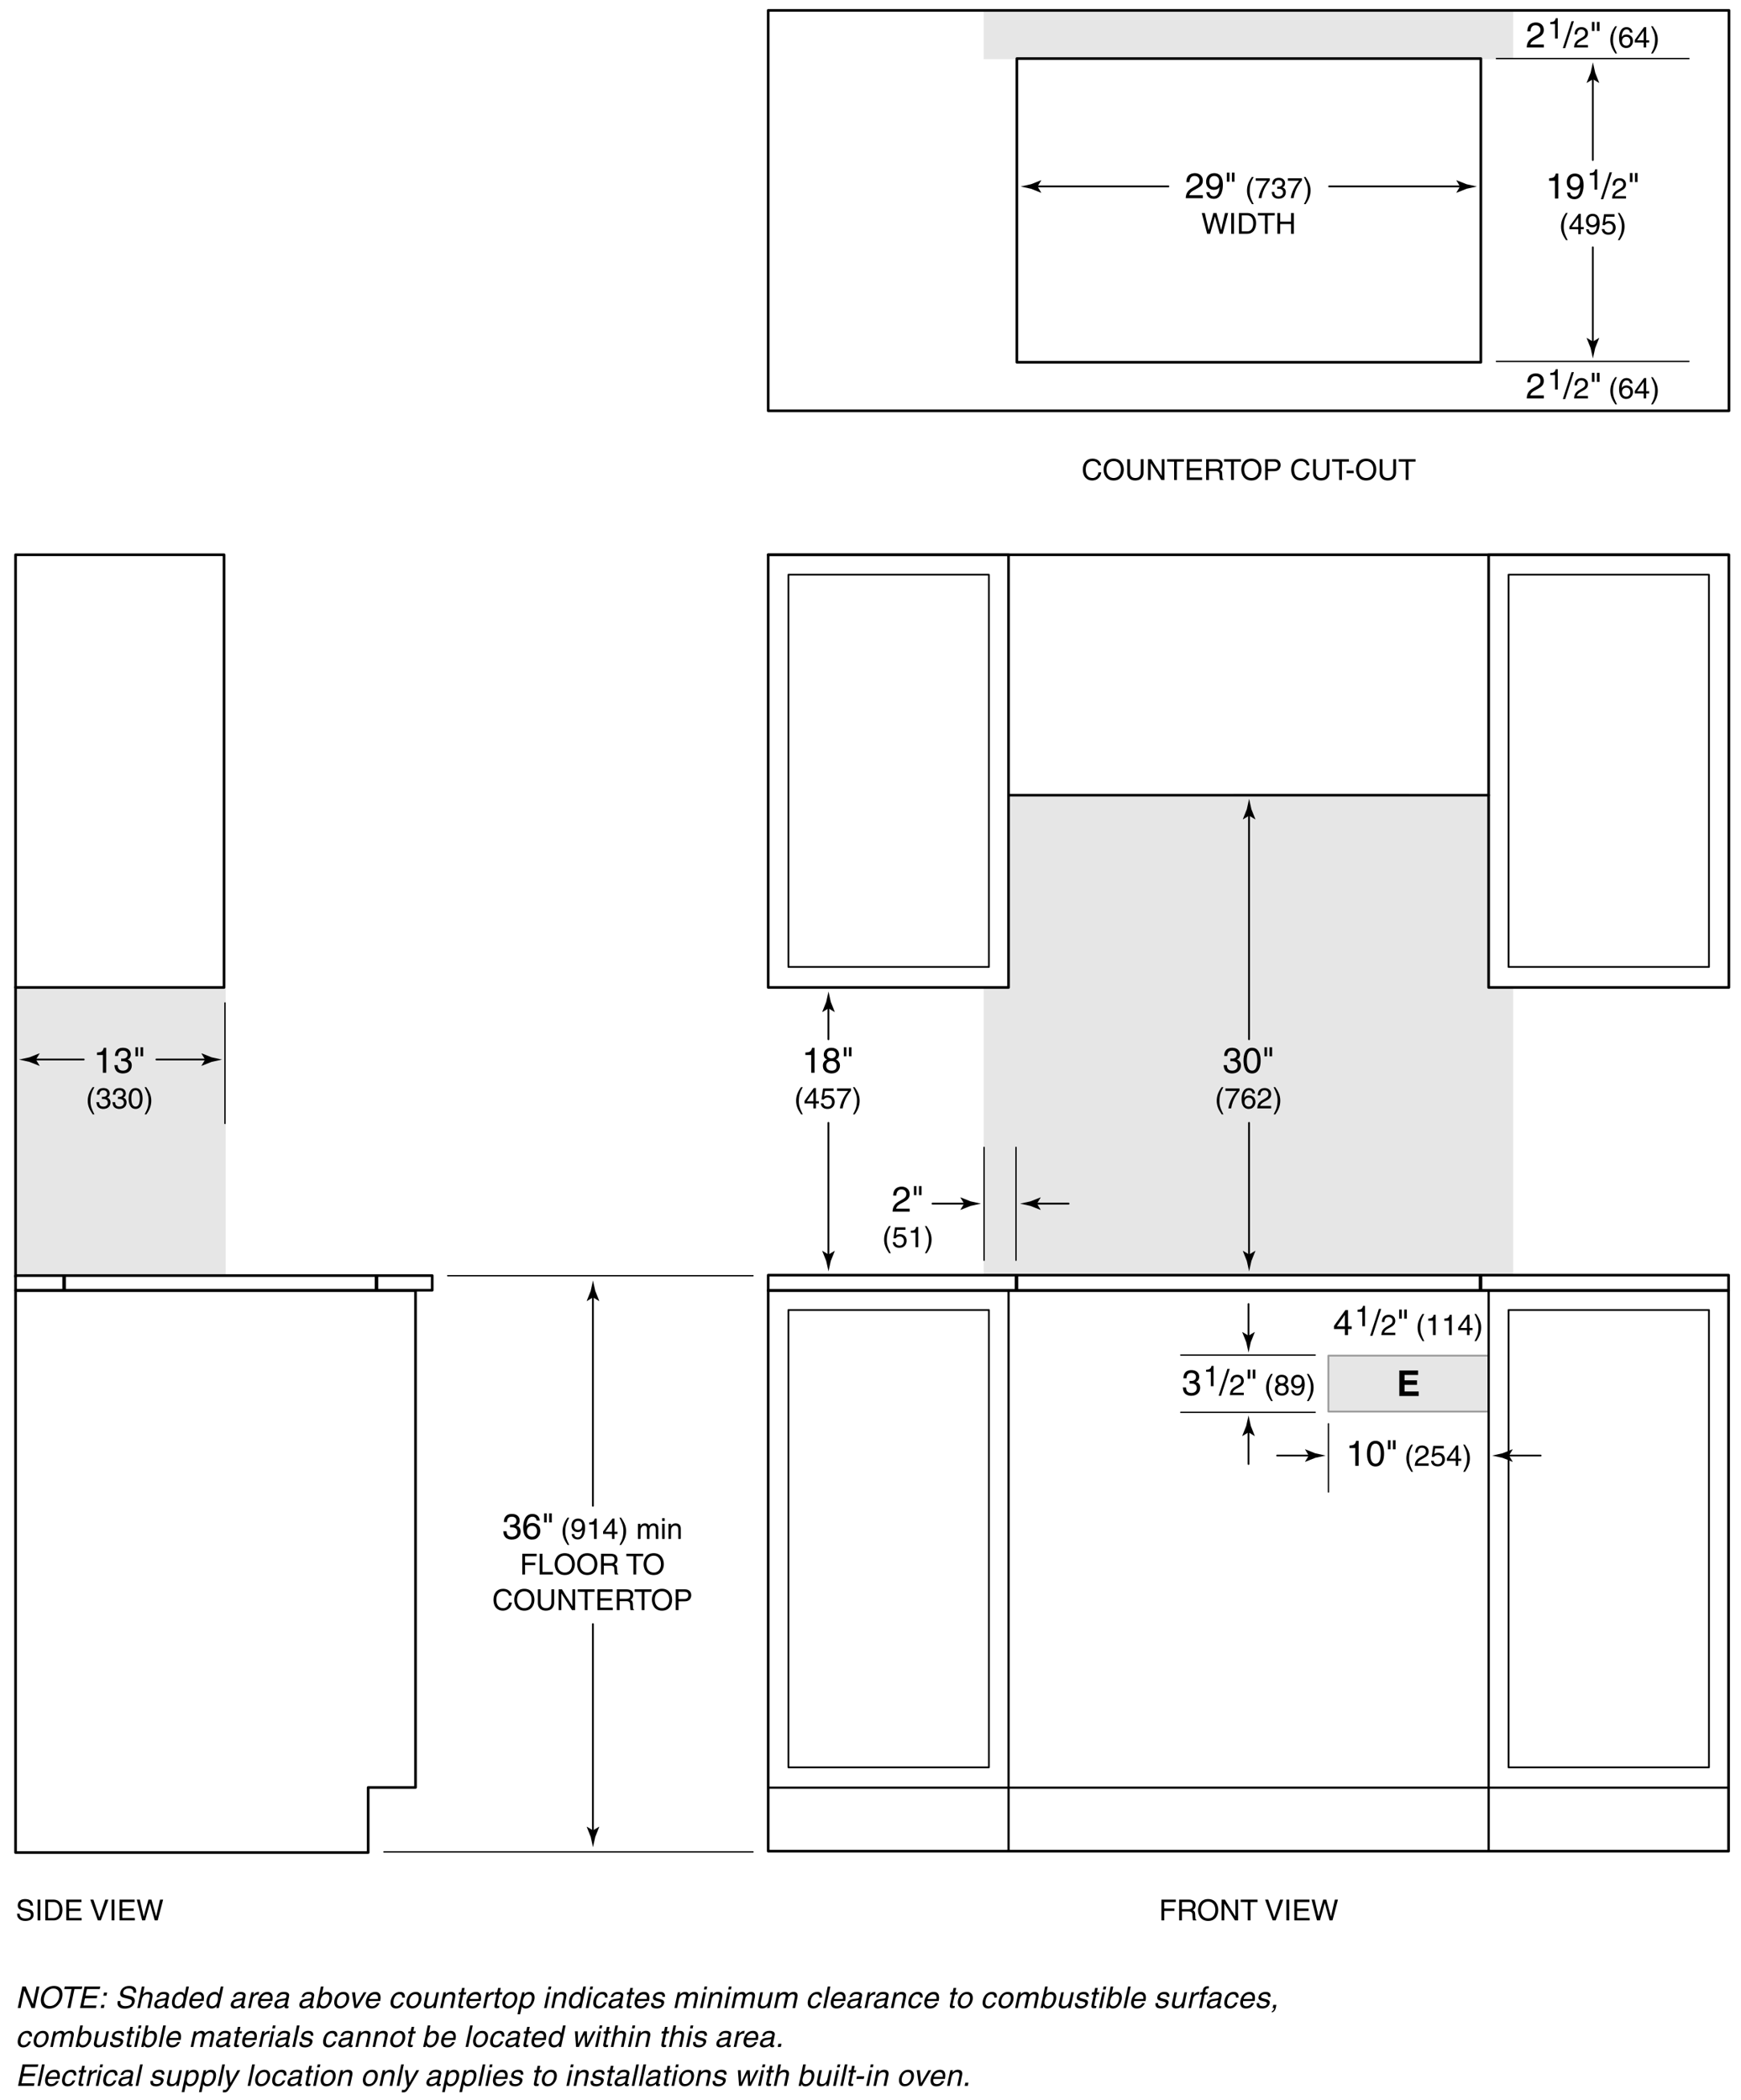 <svg xmlns="http://www.w3.org/2000/svg" width="391.5" height="472"><rect x="298.715" y="304.692" fill="#E6E6E6" stroke="#999" stroke-width=".4" stroke-linecap="round" stroke-linejoin="round" width="35.986" height="12.575"/><path d="M318.889 309.034h-3.046v1.208h2.798v1.016h-2.798v1.487h3.182v1.016h-4.357v-5.741h4.222v1.014zM246.987 104.609c-.175-.819-.858-.969-1.307-.969-.845 0-1.527.624-1.527 1.853 0 1.099.39 1.943 1.547 1.943.409 0 1.118-.195 1.333-1.28h.611c-.261 1.762-1.69 1.839-2.041 1.839-1.061 0-2.1-.688-2.1-2.482 0-1.437.818-2.432 2.177-2.432 1.202 0 1.827.748 1.918 1.528h-.611zM250.439 107.995c-1.742 0-2.275-1.449-2.275-2.457 0-1.007.533-2.457 2.275-2.457 1.741 0 2.274 1.45 2.274 2.457.001 1.008-.532 2.457-2.274 2.457zm0-4.354c-1.015 0-1.626.8-1.626 1.897 0 1.099.611 1.898 1.626 1.898 1.014 0 1.625-.8 1.625-1.898 0-1.098-.611-1.897-1.625-1.897zM257.153 103.205v3.029c0 .955-.598 1.761-1.878 1.761-1.255 0-1.795-.806-1.795-1.677v-3.113h.631v2.938c0 1.015.617 1.294 1.184 1.294.578 0 1.229-.267 1.229-1.28v-2.951h.629zM261.248 103.205h.611v4.667h-.709l-2.372-3.771h-.013v3.771h-.611v-4.667h.748l2.333 3.77h.013v-3.77zM262.443 103.205h3.791v.559h-1.58v4.108h-.631v-4.108h-1.58v-.559zM270.329 107.872h-3.445v-4.667h3.399v.559h-2.77v1.431h2.555v.559h-2.555v1.561h2.815v.557zM271.863 107.872h-.631v-4.667h2.158c.767 0 1.533.267 1.533 1.254 0 .689-.351.943-.649 1.118.267.111.532.228.56.878l.038.845c.007.26.039.357.234.469v.104h-.773c-.091-.286-.11-.994-.11-1.17 0-.384-.078-.832-.832-.832h-1.527v2.001zm0-2.542h1.462c.462 0 .949-.116.949-.806 0-.722-.526-.78-.839-.78h-1.572v1.586zM275.25 103.205h3.79v.559h-1.579v4.108h-.631v-4.108h-1.58v-.559zM281.401 107.995c-1.742 0-2.275-1.449-2.275-2.457 0-1.007.533-2.457 2.275-2.457 1.741 0 2.274 1.45 2.274 2.457.001 1.008-.532 2.457-2.274 2.457zm0-4.354c-1.015 0-1.626.8-1.626 1.897 0 1.099.611 1.898 1.626 1.898 1.014 0 1.625-.8 1.625-1.898 0-1.098-.611-1.897-1.625-1.897zM285.119 107.872h-.631v-4.667h2.1c.865 0 1.385.559 1.385 1.312 0 .65-.37 1.385-1.385 1.385h-1.469v1.97zm0-2.509h1.255c.565 0 .948-.208.948-.839 0-.592-.402-.78-.922-.78h-1.281v1.619zM293.842 104.609c-.175-.819-.857-.969-1.307-.969-.844 0-1.527.624-1.527 1.853 0 1.099.391 1.943 1.547 1.943.41 0 1.119-.195 1.333-1.28h.611c-.261 1.762-1.69 1.839-2.041 1.839-1.06 0-2.1-.688-2.1-2.482 0-1.437.819-2.432 2.177-2.432 1.203 0 1.827.748 1.918 1.528h-.611zM298.951 103.205v3.029c0 .955-.598 1.761-1.879 1.761-1.254 0-1.793-.806-1.793-1.677v-3.113h.63v2.938c0 1.015.618 1.294 1.183 1.294.579 0 1.229-.267 1.229-1.28v-2.951h.63zM299.549 103.205h3.79v.559h-1.579v4.108h-.631v-4.108h-1.58v-.559zM304.398 106.364h-1.592v-.585h1.592v.585zM307.213 107.995c-1.742 0-2.275-1.449-2.275-2.457 0-1.007.533-2.457 2.275-2.457s2.275 1.45 2.275 2.457c0 1.008-.533 2.457-2.275 2.457zm0-4.354c-1.014 0-1.625.8-1.625 1.897 0 1.099.611 1.898 1.625 1.898s1.625-.8 1.625-1.898c0-1.098-.611-1.897-1.625-1.897zM313.928 103.205v3.029c0 .955-.598 1.761-1.878 1.761-1.255 0-1.794-.806-1.794-1.677v-3.113h.631v2.938c0 1.015.617 1.294 1.183 1.294.579 0 1.229-.267 1.229-1.28v-2.951h.629zM314.525 103.205h3.79v.559h-1.579v4.108h-.631v-4.108h-1.58v-.559z"/><line fill="none" stroke="#000" stroke-width=".3" stroke-linecap="round" stroke-linejoin="round" x1="298.729" y1="335.333" x2="298.729" y2="320.005"/><path d="M305.514 329.455h-.752v-3.99h-1.311v-.56c.911-.064 1.287-.152 1.511-1.072h.552v5.622zM309.313 329.606c-1.614 0-1.927-1.719-1.927-2.886s.312-2.887 1.927-2.887 1.928 1.719 1.928 2.887-.312 2.886-1.928 2.886zm0-5.141c-.807 0-1.175.848-1.175 2.255s.368 2.254 1.175 2.254c.808 0 1.176-.847 1.176-2.254s-.368-2.255-1.176-2.255zM312.099 323.714h.584v2.039h-.584v-2.039zm1.135 0h.584v2.039h-.584v-2.039zM317.74 324.69c-.553 1.04-.884 1.664-.884 3.224 0 1.072.37 1.866.891 2.886h-.384c-.676-1.014-1.118-1.827-1.118-3.042 0-1.144.396-2.067 1.099-3.068h.396zM318.254 326.523c0-1.489 1.085-1.638 1.579-1.638.793 0 1.431.514 1.431 1.365 0 .819-.54 1.164-1.223 1.527l-.475.26c-.624.344-.761.702-.786.877h2.483v.54h-3.127c.032-.949.461-1.456 1.072-1.813l.604-.351c.487-.279.839-.468.839-1.066 0-.364-.234-.826-.903-.826-.865 0-.904.806-.924 1.125h-.57zM322.537 326.796c.195-.149.475-.286.884-.286.741 0 1.502.52 1.502 1.463 0 .507-.228 1.605-1.657 1.605-.599 0-1.365-.241-1.476-1.261h.591c.059.533.455.767.969.767.592 0 .962-.475.962-1.046 0-.657-.448-1.014-1.014-1.014-.332 0-.631.156-.846.436l-.493-.026.344-2.451h2.366v.559h-1.937l-.195 1.254zM327.926 328.343v1.111h-.572v-1.111h-1.995v-.559l2.093-2.899h.475v2.964h.669v.494h-.67zm-2.041-.494h1.469v-2.074h-.013l-1.456 2.074zM329.037 330.8c.553-1.04.884-1.664.884-3.224 0-1.073-.37-1.866-.891-2.886h.384c.676 1.014 1.118 1.827 1.118 3.042 0 1.144-.396 2.067-1.099 3.068h-.396zM303.132 298.712v1.367h-.704v-1.367h-2.455v-.688l2.575-3.566h.584v3.646h.823v.608h-.823zm-2.511-.608h1.807v-2.55h-.016l-1.791 2.55zM306.955 298.08h-.611v-3.244h-1.066v-.455c.741-.052 1.047-.124 1.229-.871h.449v4.57zM308.635 300.231h-.535l1.967-6.044h.527l-1.959 6.044zM310.745 297.148c0-1.489 1.086-1.638 1.58-1.638.793 0 1.43.514 1.43 1.365 0 .819-.54 1.164-1.222 1.527l-.475.26c-.624.344-.761.702-.787.877h2.483v.54h-3.127c.033-.949.462-1.456 1.073-1.813l.604-.351c.487-.279.838-.468.838-1.066 0-.364-.233-.826-.903-.826-.864 0-.903.806-.923 1.125h-.571zM314.633 294.339h.584v2.039h-.584v-2.039zm1.136 0h.583v2.039h-.583v-2.039zM320.274 295.315c-.553 1.04-.884 1.664-.884 3.224 0 1.072.37 1.866.89 2.886h-.383c-.676-1.014-1.118-1.827-1.118-3.042 0-1.144.396-2.067 1.099-3.068h.396zM322.835 300.08h-.61v-3.244h-1.066v-.455c.741-.052 1.047-.124 1.229-.871h.448v4.57zM326.449 300.08h-.611v-3.244h-1.065v-.455c.74-.052 1.046-.124 1.229-.871h.448v4.57zM330.46 298.968v1.111h-.572v-1.111h-1.995v-.559l2.093-2.899h.475v2.964h.669v.494h-.67zm-2.041-.494h1.469V296.4h-.013l-1.456 2.074zM331.571 301.425c.553-1.04.884-1.664.884-3.224 0-1.073-.37-1.866-.891-2.886h.384c.676 1.014 1.118 1.827 1.118 3.042 0 1.144-.396 2.067-1.099 3.068h-.396zM280.756 321.929l1.373.832.029-.047-.889-2.236c-.172-.781-.342-1.561-.514-2.342-.172.781-.344 1.561-.516 2.342l-.889 2.236.023.047 1.383-.832z"/><line fill="none" stroke="#000" stroke-width=".4" stroke-linecap="round" stroke-linejoin="round" x1="280.754" y1="329.046" x2="280.754" y2="321.437"/><path d="M280.756 300.212l1.373-.832.029.047-.889 2.236c-.172.781-.342 1.561-.514 2.342-.172-.781-.344-1.561-.516-2.342l-.889-2.236.023-.047 1.383.832z"/><line fill="none" stroke="#000" stroke-width=".4" stroke-linecap="round" stroke-linejoin="round" x1="280.754" y1="293.095" x2="280.754" y2="300.705"/><path d="M294.299 327.154l-.832 1.373.047.029 2.236-.889c.781-.172 1.561-.342 2.342-.514-.781-.172-1.561-.344-2.342-.516l-2.236-.889-.047.023.832 1.383z"/><line fill="none" stroke="#000" stroke-width=".4" stroke-linecap="round" stroke-linejoin="round" x1="287.182" y1="327.151" x2="294.791" y2="327.151"/><path d="M339.33 327.154l.832 1.373-.047.029-2.236-.889c-.781-.172-1.561-.342-2.342-.514.781-.172 1.561-.344 2.342-.516l2.236-.889.047.023-.832 1.383z"/><line fill="none" stroke="#000" stroke-width=".4" stroke-linecap="round" stroke-linejoin="round" x1="346.447" y1="327.151" x2="338.838" y2="327.151"/><line fill="none" stroke="#000" stroke-width=".3" stroke-linecap="round" stroke-linejoin="round" x1="295.748" y1="317.437" x2="265.52" y2="317.437"/><line fill="none" stroke="#000" stroke-width=".3" stroke-linecap="round" stroke-linejoin="round" x1="295.748" y1="304.562" x2="265.52" y2="304.562"/><path d="M267.5 310.364c.12.008.248.016.368.016.544 0 1.071-.216 1.071-.919 0-.336-.2-.888-1.039-.888-1 0-1.063.815-1.096 1.208h-.688c0-.824.336-1.839 1.814-1.839 1.088 0 1.735.624 1.735 1.479 0 .719-.416 1.063-.72 1.159v.016c.544.176.936.56.936 1.311 0 .919-.592 1.807-2.022 1.807-.416 0-.768-.104-1.04-.248-.623-.328-.791-.975-.839-1.623h.728c.023.528.151 1.239 1.199 1.239.72 0 1.223-.439 1.223-1.087 0-.944-.831-1.032-1.311-1.032-.104 0-.216.008-.32.008v-.607zM272.891 311.562h-.611v-3.244h-1.065v-.455c.741-.052 1.046-.124 1.229-.871h.448v4.57zM274.571 313.714h-.536l1.967-6.044h.528l-1.959 6.044zM276.681 310.63c0-1.489 1.086-1.638 1.58-1.638.793 0 1.43.514 1.43 1.365 0 .819-.539 1.164-1.222 1.527l-.475.26c-.624.344-.761.702-.786.877h2.482v.54h-3.126c.032-.949.461-1.456 1.072-1.813l.604-.351c.487-.279.839-.468.839-1.066 0-.364-.234-.826-.904-.826-.864 0-.903.806-.923 1.125h-.571zM280.568 307.821h.584v2.039h-.584v-2.039zm1.136 0h.584v2.039h-.584v-2.039zM286.21 308.797c-.553 1.04-.884 1.664-.884 3.224 0 1.072.37 1.866.891 2.886h-.384c-.676-1.014-1.118-1.827-1.118-3.042 0-1.144.396-2.067 1.099-3.068h.396zM289.051 311.131c.617.26.747.767.747 1.112 0 .734-.468 1.443-1.547 1.443-.253 0-.734-.065-1.099-.351-.468-.371-.468-.865-.468-1.085 0-.559.292-.917.773-1.112-.39-.149-.617-.461-.617-.89 0-.475.292-1.255 1.384-1.255 1.015 0 1.411.644 1.411 1.177.001.655-.383.857-.584.961zm-1.755 1.131c0 .364.182.91.975.91.416 0 .917-.149.917-.864 0-.618-.43-.891-.949-.891-.644 0-.943.422-.943.845zm1.748-2.074c0-.28-.182-.683-.852-.683-.61 0-.761.422-.761.715 0 .436.384.702.8.702.495.001.813-.318.813-.734zM290.324 310.559c0-.832.507-1.567 1.47-1.567 1.456 0 1.599 1.378 1.599 2.119 0 .488-.084 2.574-1.657 2.574-1.073 0-1.358-.78-1.358-1.222h.571c.033.461.306.748.773.748.624 0 .956-.526 1.099-1.709l-.013-.013c-.169.351-.624.546-1.047.546-.845 0-1.437-.566-1.437-1.476zm2.399-.078c0-.52-.266-.975-.923-.975-.533 0-.884.416-.884 1.027 0 .878.546.988.93.988.299 0 .877-.137.877-1.04zM293.893 314.908c.553-1.04.885-1.664.885-3.224 0-1.073-.371-1.866-.891-2.886h.384c.676 1.014 1.117 1.827 1.117 3.042 0 1.144-.396 2.067-1.099 3.068h-.396z"/><rect x="221.197" y="222.146" fill="#E6E6E6" width="119.061" height="64.479"/><rect x="221.197" y="2.479" fill="#E6E6E6" width="119.061" height="10.812"/><rect x="3.542" y="221.979" fill="#E6E6E6" width="47.208" height="64.604"/><rect x="226.75" y="178.646" fill="#E6E6E6" width="107.918" height="107.979"/><g><path d="M261.803 431.623h-.631v-4.668h3.23v.559h-2.6v1.432h2.288v.559h-2.288v2.118zM265.787 431.623h-.63v-4.668h2.157c.768 0 1.535.268 1.535 1.254 0 .689-.352.943-.65 1.119.267.111.533.227.559.877l.039.846c.007.26.039.357.234.469v.104h-.773c-.092-.287-.111-.994-.111-1.17 0-.385-.077-.832-.832-.832h-1.527v2.001zm0-2.543h1.463c.461 0 .949-.115.949-.805 0-.723-.527-.781-.839-.781h-1.573v1.586zM271.678 431.746c-1.742 0-2.275-1.449-2.275-2.457s.533-2.457 2.275-2.457 2.275 1.449 2.275 2.457-.533 2.457-2.275 2.457zm0-4.355c-1.014 0-1.625.801-1.625 1.898s.611 1.898 1.625 1.898 1.625-.801 1.625-1.898-.612-1.898-1.625-1.898zM277.795 426.955h.611v4.668h-.709l-2.373-3.771h-.013v3.771h-.61v-4.668h.747l2.333 3.77h.014v-3.77zM278.99 426.955h3.79v.559h-1.579v4.109h-.631v-4.109h-1.58v-.559zM287.852 426.955h.709l-1.703 4.668h-.67l-1.703-4.668h.702l1.333 3.979h.013l1.319-3.979zM289.912 431.623h-.631v-4.668h.631v4.668zM294.501 431.623h-3.444v-4.668h3.398v.559h-2.769v1.432h2.555v.559h-2.555v1.561h2.814v.557zM296.814 431.623h-.662l-1.216-4.668h.683l.871 3.797h.013l1.047-3.797h.688l1.047 3.797h.014l.871-3.797h.695l-1.229 4.668h-.664l-1.065-3.867h-.013l-1.08 3.867z"/></g><g><path d="M6.827 428.32c-.033-.721-.63-.949-1.157-.949-.396 0-1.066.111-1.066.82 0 .396.28.525.553.59l1.333.307c.604.143 1.06.506 1.06 1.248 0 1.105-1.027 1.41-1.827 1.41-.865 0-1.203-.26-1.411-.449-.396-.357-.475-.746-.475-1.182h.592c0 .844.689 1.092 1.287 1.092.455 0 1.222-.117 1.222-.787 0-.488-.228-.643-.994-.826l-.956-.221c-.306-.07-.995-.285-.995-1.098 0-.729.475-1.443 1.605-1.443 1.631 0 1.794.975 1.82 1.488h-.591zM9.076 431.623h-.631v-4.668h.631v4.668zM10.188 426.955h1.892c1.216 0 1.963.924 1.963 2.27 0 1.047-.455 2.398-1.989 2.398h-1.866v-4.668zm.63 4.129h1.222c.819 0 1.352-.645 1.352-1.82 0-1.178-.54-1.77-1.397-1.77h-1.176v3.59zM18.358 431.623h-3.445v-4.668h3.399v.559h-2.769v1.432h2.555v.559h-2.555v1.561h2.814v.557zM23.67 426.955h.708l-1.703 4.668h-.669l-1.703-4.668h.702l1.333 3.979h.013l1.319-3.979zM25.73 431.623h-.63v-4.668h.631v4.668zM30.32 431.623h-3.445v-4.668h3.399v.559h-2.769v1.432h2.555v.559h-2.555v1.561h2.815v.557zM32.633 431.623h-.663l-1.215-4.668h.683l.871 3.797h.013l1.047-3.797h.689l1.046 3.797h.013l.871-3.797h.695l-1.229 4.668h-.663l-1.066-3.867h-.013l-1.079 3.867z"/></g><rect x="3.5" y="286.699" fill="none" stroke="#000" stroke-width=".6" stroke-linecap="round" stroke-linejoin="round" width="93.688" height="3.289"/><g><rect x="177.291" y="294.438" fill="none" stroke="#000" stroke-width=".4" stroke-linecap="round" stroke-linejoin="round" width="45.084" height="102.791"/></g><g><rect x="339.229" y="294.438" fill="none" stroke="#000" stroke-width=".4" stroke-linecap="round" stroke-linejoin="round" width="45.062" height="102.791"/></g><line fill="none" stroke="#000" stroke-width=".5" stroke-linecap="round" stroke-linejoin="round" x1="226.793" y1="290.044" x2="226.793" y2="415.875"/><line fill="none" stroke="#000" stroke-width=".5" stroke-linecap="round" stroke-linejoin="round" x1="334.758" y1="415.875" x2="334.758" y2="290.044"/><line fill="none" stroke="#000" stroke-width=".5" stroke-linecap="round" stroke-linejoin="round" x1="388.582" y1="401.791" x2="173.125" y2="401.791"/><g><rect x="177.291" y="129.167" fill="none" stroke="#000" stroke-width=".4" stroke-linecap="round" stroke-linejoin="round" width="45.084" height="88.165"/></g><g><rect x="339.229" y="129.167" fill="none" stroke="#000" stroke-width=".4" stroke-linecap="round" stroke-linejoin="round" width="45.062" height="88.165"/></g><rect x="172.75" y="290.021" fill="none" stroke="#000" stroke-width=".6" stroke-linecap="round" stroke-linejoin="round" width="215.958" height="126.042"/><rect x="172.75" y="286.603" fill="none" stroke="#000" stroke-width=".6" stroke-linecap="round" stroke-linejoin="round" width="215.958" height="3.48"/><polyline fill="none" stroke="#000" stroke-width=".6" stroke-linecap="round" stroke-linejoin="round" points="93.437,290.25 93.437,401.75 82.792,401.75 82.792,416.375 3.5,416.375 3.5,290.083 93.437,290.083"/><g><path d="M8.229 446.482h.634l-1.03 4.842h-.735l-1.63-3.912h-.013l-.832 3.912h-.634l1.03-4.842h.775l1.589 3.912h.014l.832-3.912zM11.072 451.453c-1.807 0-2.041-1.504-1.818-2.549.223-1.047 1.095-2.551 2.903-2.551s2.041 1.504 1.818 2.551c-.222 1.045-1.095 2.549-2.903 2.549zm.961-4.519c-1.052 0-1.862.83-2.105 1.971-.242 1.139.215 1.969 1.268 1.969s1.862-.83 2.105-1.969c.242-1.141-.216-1.971-1.268-1.971zM14.569 446.482h3.932l-.123.58h-1.639l-.906 4.262h-.654l.906-4.262h-1.639l.123-.58zM21.57 451.324h-3.575l1.03-4.842h3.527l-.124.58h-2.873l-.315 1.484h2.65l-.123.58h-2.651l-.344 1.617h2.92l-.122.581zM23.347 451.324h-.701l.152-.715h.702l-.153.715zm.588-2.765h-.702l.152-.715h.702l-.152.715zM29.973 447.898c.125-.748-.445-.984-.991-.984-.411 0-1.13.115-1.287.85-.087.412.174.547.442.613l1.315.318c.596.146.987.525.824 1.295-.244 1.146-1.376 1.463-2.206 1.463-.897 0-1.19-.27-1.365-.465-.333-.371-.328-.777-.231-1.229h.614c-.187.877.474 1.133 1.095 1.133.472 0 1.293-.121 1.441-.816.107-.506-.094-.666-.85-.855l-.943-.23c-.301-.074-.969-.295-.79-1.139.161-.756.811-1.498 1.984-1.498 1.693 0 1.646 1.012 1.56 1.545h-.612zM33.75 451.324h-.594l.491-2.307c.102-.479.033-.789-.534-.789-.485 0-1.045.283-1.234 1.174l-.409 1.922h-.593l1.03-4.842h.593l-.38 1.787h.014c.216-.223.587-.574 1.154-.574.546 0 1.187.223.973 1.229l-.511 2.4zM35.208 448.869c.206-.842.836-1.174 1.706-1.174.283 0 1.292.082 1.099.986l-.432 2.029c-.032.148.03.209.151.209.054 0 .131-.014.202-.027l-.092.432c-.107.027-.203.068-.338.068-.526 0-.549-.27-.512-.539-.283.248-.709.572-1.397.572-.647 0-1.019-.412-.889-1.018.063-.297.297-.986 1.308-1.107l1.003-.121c.145-.014.325-.066.399-.418.079-.371-.148-.572-.708-.572-.675 0-.856.41-.955.68h-.545zm2.032.654c-.11.074-.27.129-1.025.223-.299.041-.783.129-.877.574-.082.385.065.613.51.613.553 0 1.168-.357 1.269-.83l.123-.58zM41.461 451.324h-.56l.104-.484h-.014c-.358.479-.786.586-1.13.586-1.2 0-1.312-1.127-1.132-1.969.211-.992.907-1.762 1.845-1.762.641 0 .826.398.924.602l.023-.047.376-1.768h.594l-1.03 4.842zm-1.477-.41c.378 0 1.018-.25 1.217-1.188.122-.574.224-1.498-.632-1.498-.917 0-1.149.871-1.246 1.322-.165.776.014 1.364.661 1.364zM45.642 450.219c-.056.168-.324.668-.832.965-.185.107-.443.242-1.009.242-.992 0-1.419-.748-1.203-1.768.232-1.092.943-1.963 2.11-1.963 1.019 0 1.345.811 1.08 2.059h-2.577c-.156.734.097 1.16.779 1.16.56 0 .982-.432 1.058-.695h.594zm-.367-.938c.083-.547-.039-1.053-.761-1.053-.546 0-1.085.506-1.202 1.053h1.963zM49.208 451.324h-.56l.103-.484h-.013c-.358.479-.786.586-1.13.586-1.2 0-1.312-1.127-1.132-1.969.211-.992.907-1.762 1.845-1.762.641 0 .826.398.924.602l.023-.047.376-1.768h.594l-1.03 4.842zm-1.477-.41c.378 0 1.018-.25 1.217-1.188.122-.574.224-1.498-.632-1.498-.917 0-1.149.871-1.246 1.322-.165.776.013 1.364.661 1.364zM52.413 448.869c.206-.842.836-1.174 1.706-1.174.283 0 1.292.082 1.099.986l-.432 2.029c-.032.148.03.209.151.209.054 0 .131-.014.202-.027l-.092.432c-.107.027-.204.068-.338.068-.526 0-.549-.27-.512-.539-.283.248-.709.572-1.397.572-.647 0-1.019-.412-.889-1.018.063-.297.297-.986 1.308-1.107l1.003-.121c.145-.014.325-.066.399-.418.079-.371-.148-.572-.708-.572-.675 0-.856.41-.955.68h-.545zm2.032.654c-.11.074-.27.129-1.025.223-.299.041-.783.129-.877.574-.082.385.065.613.51.613.553 0 1.168-.357 1.269-.83l.123-.58zM56.378 451.324h-.593l.75-3.527h.56l-.125.588h.013c.324-.412.693-.689 1.138-.689.074 0 .107.008.151.021l-.13.613h-.223c-.553 0-.996.432-1.104.943l-.437 2.051zM61.083 450.219c-.056.168-.324.668-.832.965-.185.107-.443.242-1.009.242-.992 0-1.419-.748-1.203-1.768.232-1.092.943-1.963 2.11-1.963 1.019 0 1.345.811 1.08 2.059h-2.577c-.156.734.097 1.16.779 1.16.56 0 .982-.432 1.058-.695h.594zm-.368-.938c.083-.547-.039-1.053-.761-1.053-.546 0-1.085.506-1.202 1.053h1.963zM62.202 448.869c.206-.842.836-1.174 1.706-1.174.283 0 1.292.082 1.099.986l-.432 2.029c-.032.148.03.209.151.209.054 0 .131-.014.202-.027l-.092.432c-.107.027-.203.068-.338.068-.526 0-.549-.27-.512-.539-.283.248-.709.572-1.397.572-.647 0-1.019-.412-.889-1.018.063-.297.297-.986 1.308-1.107l1.003-.121c.145-.014.325-.066.399-.418.079-.371-.148-.572-.708-.572-.675 0-.856.41-.955.68h-.545zm2.032.654c-.11.074-.27.129-1.025.223-.299.041-.783.129-.877.574-.082.385.065.613.51.613.553 0 1.168-.357 1.269-.83l.123-.58zM67.832 448.869c.206-.842.836-1.174 1.706-1.174.283 0 1.292.082 1.099.986l-.432 2.029c-.032.148.03.209.151.209.054 0 .131-.014.202-.027l-.092.432c-.107.027-.204.068-.338.068-.526 0-.549-.27-.512-.539-.283.248-.709.572-1.397.572-.647 0-1.019-.412-.889-1.018.063-.297.297-.986 1.308-1.107l1.003-.121c.145-.014.325-.066.399-.418.079-.371-.148-.572-.708-.572-.675 0-.856.41-.955.68h-.545zm2.032.654c-.11.074-.27.129-1.025.223-.299.041-.783.129-.877.574-.082.385.065.613.51.613.553 0 1.168-.357 1.269-.83l.123-.58zM71.133 451.324l1.03-4.842h.594l-.375 1.76h.014c.335-.371.722-.539 1.134-.547.938 0 1.307.77 1.096 1.762-.179.842-.77 1.969-1.97 1.969-.6 0-.776-.344-.856-.539h-.013l-.093.438h-.561zm2.176-3.095c-.856 0-1.147.924-1.269 1.498-.2.938.334 1.188.712 1.188.647 0 1.076-.588 1.241-1.363.095-.452.234-1.323-.684-1.323zM77.24 447.695c1.126 0 1.437.951 1.243 1.863-.194.91-.909 1.861-2.035 1.861-1.126 0-1.437-.951-1.243-1.861.194-.912.909-1.863 2.035-1.863zm-.682 3.211c.85 0 1.211-.877 1.312-1.348.101-.473.111-1.35-.738-1.35s-1.211.877-1.312 1.35c-.101.471-.112 1.348.738 1.348zM81.768 447.797h.647l-2.092 3.527h-.634l-.538-3.527h.688l.306 2.873h.013l1.61-2.873zM85.351 450.219c-.056.168-.324.668-.832.965-.185.107-.443.242-1.009.242-.992 0-1.419-.748-1.203-1.768.232-1.092.943-1.963 2.11-1.963 1.019 0 1.345.811 1.08 2.059H82.92c-.156.734.097 1.16.779 1.16.56 0 .982-.432 1.058-.695h.594zm-.367-.938c.083-.547-.039-1.053-.761-1.053-.546 0-1.085.506-1.202 1.053h1.963zM90.454 448.984c.026-.473-.177-.756-.676-.756-.735 0-1.12.701-1.254 1.33-.129.605-.14 1.355.676 1.355.398 0 .805-.297 1.021-.838h.573c-.18.561-.691 1.35-1.724 1.35-.991 0-1.419-.748-1.202-1.768.232-1.092.943-1.963 2.11-1.963.924 0 1.131.676 1.048 1.289h-.572zM93.487 447.695c1.126 0 1.437.951 1.243 1.863-.194.91-.909 1.861-2.035 1.861-1.126 0-1.437-.951-1.243-1.861.194-.912.909-1.863 2.035-1.863zm-.682 3.211c.85 0 1.211-.877 1.312-1.348.101-.473.111-1.35-.738-1.35s-1.211.877-1.312 1.35c-.101.471-.112 1.348.738 1.348zM97.412 451.324l.109-.512-.011-.014c-.337.412-.686.627-1.253.627-.519 0-1.093-.25-.914-1.092l.54-2.537h.593l-.498 2.34c-.124.58.132.777.516.777.749 0 1.112-.662 1.221-1.174l.413-1.943h.594l-.75 3.527h-.56zM101.848 451.324h-.594l.462-2.172c.131-.613.021-.924-.559-.924-.337 0-.977.217-1.181 1.174l-.409 1.922h-.593l.75-3.527h.56l-.106.5h.014c.168-.189.586-.602 1.193-.602.546 0 1.187.223.973 1.229l-.51 2.4zM104.174 448.289l-.487 2.293c-.059.277.177.277.298.277h.209l-.099.465c-.22.021-.395.047-.455.047-.587 0-.645-.33-.554-.754l.495-2.328h-.479l.105-.492h.479l.209-.984h.594l-.209.984h.566l-.104.492h-.568zM107.959 450.219c-.056.168-.324.668-.832.965-.185.107-.443.242-1.009.242-.992 0-1.419-.748-1.203-1.768.232-1.092.943-1.963 2.11-1.963 1.019 0 1.345.811 1.08 2.059h-2.577c-.156.734.097 1.16.779 1.16.56 0 .982-.432 1.058-.695h.594zm-.367-.938c.083-.547-.039-1.053-.761-1.053-.546 0-1.085.506-1.202 1.053h1.963zM109.222 451.324h-.593l.75-3.527h.56l-.125.588h.013c.324-.412.693-.689 1.138-.689.074 0 .107.008.151.021l-.13.613h-.223c-.553 0-.996.432-1.104.943l-.437 2.051zM112.286 448.289l-.487 2.293c-.059.277.177.277.298.277h.209l-.099.465c-.22.021-.395.047-.455.047-.587 0-.645-.33-.554-.754l.495-2.328h-.479l.105-.492h.479l.209-.984h.594l-.209.984h.566l-.104.492h-.568zM115.042 447.695c1.126 0 1.437.951 1.243 1.863-.194.91-.909 1.861-2.035 1.861-1.126 0-1.437-.951-1.243-1.861.195-.912.91-1.863 2.035-1.863zm-.682 3.211c.85 0 1.211-.877 1.312-1.348.101-.473.111-1.35-.738-1.35s-1.211.877-1.312 1.35c-.101.471-.112 1.348.738 1.348zM117.415 447.797h.56l-.106.5h.013c.185-.203.539-.602 1.18-.602.938 0 1.307.77 1.096 1.762-.179.842-.77 1.969-1.97 1.969-.472 0-.735-.223-.837-.473h-.014l-.375 1.768h-.594l1.047-4.924zm.868 3.117c.647 0 1.076-.588 1.241-1.363.096-.451.234-1.322-.684-1.322-.856 0-1.147.924-1.269 1.498-.199.937.334 1.187.712 1.187zM122.948 451.324h-.594l.75-3.527h.593l-.749 3.527zm.293-4.168l.144-.674h.593l-.144.674h-.593zM126.833 451.324h-.594l.462-2.172c.131-.613.021-.924-.559-.924-.337 0-.977.217-1.181 1.174l-.409 1.922h-.593l.75-3.527h.56l-.106.5h.014c.168-.189.586-.602 1.193-.602.546 0 1.187.223.973 1.229l-.51 2.4zM130.738 451.324h-.56l.104-.484h-.014c-.358.479-.786.586-1.13.586-1.2 0-1.312-1.127-1.132-1.969.211-.992.907-1.762 1.845-1.762.641 0 .826.398.924.602l.023-.047.376-1.768h.594l-1.03 4.842zm-1.477-.41c.378 0 1.018-.25 1.217-1.188.122-.574.224-1.498-.632-1.498-.917 0-1.149.871-1.246 1.322-.165.776.013 1.364.661 1.364zM132.322 451.324h-.594l.75-3.527h.593l-.749 3.527zm.293-4.168l.144-.674h.593l-.144.674h-.593zM136.035 448.984c.026-.473-.177-.756-.676-.756-.735 0-1.12.701-1.254 1.33-.129.605-.14 1.355.676 1.355.398 0 .805-.297 1.021-.838h.573c-.18.561-.691 1.35-1.724 1.35-.991 0-1.419-.748-1.202-1.768.232-1.092.943-1.963 2.11-1.963.924 0 1.131.676 1.048 1.289h-.572zM137.345 448.869c.206-.842.836-1.174 1.706-1.174.283 0 1.292.082 1.099.986l-.432 2.029c-.032.148.03.209.151.209.054 0 .131-.014.202-.027l-.092.432c-.107.027-.204.068-.338.068-.526 0-.549-.27-.512-.539-.283.248-.709.572-1.397.572-.647 0-1.019-.412-.889-1.018.063-.297.297-.986 1.308-1.107l1.003-.121c.145-.014.325-.066.399-.418.079-.371-.148-.572-.708-.572-.675 0-.856.41-.955.68h-.545zm2.032.654c-.11.074-.27.129-1.025.223-.299.041-.783.129-.877.574-.082.385.065.613.51.613.553 0 1.168-.357 1.269-.83l.123-.58zM142.014 448.289l-.487 2.293c-.059.277.177.277.298.277h.209l-.099.465c-.22.021-.395.047-.455.047-.587 0-.645-.33-.554-.754l.495-2.328h-.479l.105-.492h.479l.209-.984h.594l-.209.984h.566l-.104.492h-.568zM145.799 450.219c-.056.168-.324.668-.832.965-.185.107-.443.242-1.009.242-.992 0-1.419-.748-1.203-1.768.232-1.092.943-1.963 2.11-1.963 1.019 0 1.345.811 1.08 2.059h-2.577c-.156.734.097 1.16.779 1.16.56 0 .982-.432 1.058-.695h.594zm-.367-.938c.083-.547-.039-1.053-.761-1.053-.546 0-1.085.506-1.202 1.053h1.963zM148.953 448.803c.041-.223.039-.594-.71-.594-.182 0-.714.061-.808.498-.062.291.106.357.54.473l.562.148c.696.182.896.451.793.932-.155.729-.848 1.166-1.644 1.166-1.396 0-1.325-.809-1.255-1.234h.574c-.039.277-.053.723.784.723.425 0 .845-.17.929-.561.06-.283-.116-.377-.594-.506l-.652-.168c-.467-.121-.737-.371-.634-.857.165-.775.88-1.127 1.575-1.127 1.261 0 1.151.932 1.114 1.107h-.574zM152.415 447.797h.56l-.106.5h.014c.168-.189.559-.602 1.193-.602s.754.385.815.574c.367-.33.655-.574 1.201-.574.377 0 1.051.197.84 1.188l-.519 2.441h-.594l.485-2.279c.104-.486.025-.816-.48-.816-.499 0-.93.473-1.03.945l-.458 2.15h-.594l.519-2.441c.063-.297.025-.654-.414-.654-.337 0-.977.217-1.181 1.174l-.409 1.922h-.593l.751-3.528zM158.004 451.324h-.594l.75-3.527h.593l-.749 3.527zm.293-4.168l.144-.674h.593l-.144.674h-.593zM161.889 451.324h-.594l.462-2.172c.131-.613.021-.924-.559-.924-.337 0-.977.217-1.181 1.174l-.409 1.922h-.593l.75-3.527h.56l-.106.5h.014c.168-.189.586-.602 1.193-.602.546 0 1.187.223.973 1.229l-.51 2.4zM163.474 451.324h-.594l.75-3.527h.593l-.749 3.527zm.293-4.168l.144-.674h.593l-.144.674h-.593zM165.235 447.797h.56l-.106.5h.014c.168-.189.559-.602 1.193-.602s.754.385.815.574c.367-.33.655-.574 1.201-.574.377 0 1.051.197.84 1.188l-.519 2.441h-.594l.485-2.279c.104-.486.025-.816-.48-.816-.499 0-.93.473-1.03.945l-.458 2.15h-.594l.519-2.441c.063-.297.025-.654-.414-.654-.337 0-.977.217-1.18 1.174l-.409 1.922h-.593l.75-3.528zM172.5 451.324l.109-.512-.011-.014c-.337.412-.686.627-1.253.627-.519 0-1.093-.25-.914-1.092l.54-2.537h.593l-.498 2.34c-.124.58.132.777.516.777.749 0 1.112-.662 1.221-1.174l.413-1.943h.594l-.75 3.527h-.56zM174.812 447.797h.56l-.106.5h.014c.168-.189.559-.602 1.193-.602s.754.385.815.574c.367-.33.655-.574 1.201-.574.377 0 1.051.197.84 1.188l-.519 2.441h-.594l.485-2.279c.104-.486.025-.816-.48-.816-.499 0-.93.473-1.03.945l-.458 2.15h-.594l.519-2.441c.063-.297.025-.654-.414-.654-.337 0-.977.217-1.18 1.174l-.409 1.922h-.593l.75-3.528zM184.265 448.984c.026-.473-.177-.756-.676-.756-.735 0-1.12.701-1.254 1.33-.129.605-.14 1.355.676 1.355.398 0 .805-.297 1.021-.838h.573c-.18.561-.691 1.35-1.724 1.35-.991 0-1.419-.748-1.202-1.768.232-1.092.943-1.963 2.11-1.963.924 0 1.131.676 1.048 1.289h-.572zM185.703 451.324h-.594l1.03-4.842h.593l-1.029 4.842zM189.912 450.219c-.056.168-.324.668-.832.965-.185.107-.443.242-1.009.242-.992 0-1.419-.748-1.203-1.768.232-1.092.943-1.963 2.11-1.963 1.019 0 1.345.811 1.08 2.059h-2.577c-.156.734.097 1.16.779 1.16.56 0 .982-.432 1.058-.695h.594zm-.368-.938c.083-.547-.039-1.053-.761-1.053-.546 0-1.085.506-1.202 1.053h1.963zM191.031 448.869c.206-.842.836-1.174 1.706-1.174.283 0 1.292.082 1.099.986l-.432 2.029c-.032.148.03.209.151.209.054 0 .131-.014.202-.027l-.092.432c-.107.027-.203.068-.338.068-.526 0-.549-.27-.512-.539-.283.248-.709.572-1.397.572-.647 0-1.019-.412-.889-1.018.063-.297.297-.986 1.308-1.107l1.003-.121c.145-.014.325-.066.399-.418.079-.371-.148-.572-.708-.572-.675 0-.856.41-.955.68h-.545zm2.032.654c-.11.074-.27.129-1.025.223-.299.041-.783.129-.877.574-.082.385.065.613.51.613.553 0 1.168-.357 1.269-.83l.123-.58zM194.997 451.324h-.593l.75-3.527h.56l-.125.588h.013c.324-.412.693-.689 1.138-.689.074 0 .106.008.151.021l-.13.613h-.223c-.553 0-.996.432-1.104.943l-.437 2.051zM197.004 448.869c.206-.842.836-1.174 1.706-1.174.283 0 1.292.082 1.099.986l-.432 2.029c-.032.148.03.209.151.209.054 0 .131-.014.202-.027l-.092.432c-.107.027-.203.068-.338.068-.526 0-.549-.27-.512-.539-.283.248-.709.572-1.397.572-.647 0-1.019-.412-.889-1.018.063-.297.297-.986 1.308-1.107l1.003-.121c.145-.014.325-.066.399-.418.079-.371-.148-.572-.708-.572-.675 0-.856.41-.955.68h-.545zm2.032.654c-.11.074-.27.129-1.025.223-.299.041-.783.129-.877.574-.082.385.065.613.51.613.553 0 1.168-.357 1.269-.83l.123-.58zM203.205 451.324h-.594l.462-2.172c.131-.613.021-.924-.559-.924-.337 0-.977.217-1.181 1.174l-.409 1.922h-.593l.75-3.527h.56l-.106.5h.014c.168-.189.586-.602 1.193-.602.546 0 1.187.223.973 1.229l-.51 2.4zM206.895 448.984c.026-.473-.177-.756-.676-.756-.735 0-1.12.701-1.254 1.33-.129.605-.14 1.355.676 1.355.398 0 .805-.297 1.021-.838h.573c-.18.561-.691 1.35-1.724 1.35-.991 0-1.419-.748-1.202-1.768.232-1.092.943-1.963 2.11-1.963.924 0 1.131.676 1.048 1.289h-.572zM210.935 450.219c-.056.168-.324.668-.832.965-.185.107-.443.242-1.009.242-.992 0-1.419-.748-1.203-1.768.232-1.092.943-1.963 2.11-1.963 1.019 0 1.346.811 1.08 2.059h-2.577c-.156.734.097 1.16.779 1.16.56 0 .982-.432 1.058-.695h.594zm-.367-.938c.083-.547-.039-1.053-.761-1.053-.546 0-1.085.506-1.202 1.053h1.963zM214.708 448.289l-.488 2.293c-.059.277.178.277.299.277h.209l-.099.465c-.22.021-.395.047-.455.047-.587 0-.645-.33-.555-.754l.495-2.328h-.479l.104-.492h.479l.21-.984h.593l-.209.984h.566l-.104.492h-.566zM217.465 447.695c1.127 0 1.438.951 1.244 1.863-.193.91-.908 1.861-2.036 1.861-1.126 0-1.437-.951-1.242-1.861.194-.912.908-1.863 2.034-1.863zm-.682 3.211c.85 0 1.211-.877 1.313-1.348.1-.473.111-1.35-.738-1.35-.851 0-1.212.877-1.313 1.35-.101.471-.112 1.348.738 1.348zM223.59 448.984c.027-.473-.176-.756-.676-.756-.734 0-1.119.701-1.254 1.33-.129.605-.139 1.355.678 1.355.396 0 .805-.297 1.02-.838h.574c-.18.561-.691 1.35-1.725 1.35-.99 0-1.418-.748-1.201-1.768.232-1.092.943-1.963 2.109-1.963.924 0 1.131.676 1.049 1.289h-.574zM226.623 447.695c1.127 0 1.438.951 1.244 1.863-.193.91-.908 1.861-2.035 1.861s-1.438-.951-1.242-1.861c.193-.912.908-1.863 2.033-1.863zm-.682 3.211c.85 0 1.211-.877 1.312-1.348.1-.473.111-1.35-.738-1.35-.852 0-1.213.877-1.312 1.35-.101.471-.111 1.348.738 1.348zM229.023 447.797h.559l-.105.5h.014c.168-.189.559-.602 1.193-.602s.754.385.814.574c.367-.33.656-.574 1.201-.574.379 0 1.053.197.842 1.188l-.52 2.441h-.594l.484-2.279c.104-.486.025-.816-.48-.816-.5 0-.93.473-1.031.945l-.457 2.15h-.594l.52-2.441c.062-.297.025-.654-.414-.654-.336 0-.977.217-1.18 1.174l-.408 1.922h-.594l.75-3.528zM233.986 451.324l1.029-4.842h.594l-.373 1.76h.012c.336-.371.723-.539 1.135-.547.938 0 1.307.77 1.096 1.762-.178.842-.77 1.969-1.969 1.969-.602 0-.777-.344-.857-.539h-.014l-.092.438h-.561zm2.176-3.095c-.855 0-1.146.924-1.27 1.498-.199.938.334 1.188.713 1.188.646 0 1.074-.588 1.24-1.363.096-.452.235-1.323-.683-1.323zM240.172 451.324l.109-.512-.01-.014c-.338.412-.688.627-1.254.627-.52 0-1.094-.25-.914-1.092l.539-2.537h.594l-.498 2.34c-.123.58.133.777.518.777.748 0 1.111-.662 1.221-1.174l.412-1.943h.594l-.75 3.527h-.561zM244.266 448.803c.041-.223.039-.594-.711-.594-.182 0-.713.061-.807.498-.062.291.105.357.541.473l.561.148c.697.182.896.451.795.932-.156.729-.85 1.166-1.645 1.166-1.396 0-1.326-.809-1.256-1.234h.574c-.039.277-.053.723.783.723.426 0 .846-.17.928-.561.061-.283-.115-.377-.594-.506l-.652-.168c-.465-.121-.736-.371-.633-.857.164-.775.881-1.127 1.574-1.127 1.262 0 1.152.932 1.113 1.107h-.571zM246.547 448.289l-.488 2.293c-.059.277.178.277.299.277h.209l-.098.465c-.221.021-.395.047-.455.047-.588 0-.645-.33-.555-.754l.494-2.328h-.479l.105-.492h.479l.209-.984h.594l-.209.984h.566l-.105.492h-.566zM247.738 451.324h-.594l.75-3.527h.594l-.75 3.527zm.293-4.168l.143-.674h.594l-.143.674h-.594zM248.725 451.324l1.029-4.842h.594l-.375 1.76h.014c.336-.371.721-.539 1.135-.547.938 0 1.307.77 1.096 1.762-.18.842-.77 1.969-1.971 1.969-.6 0-.775-.344-.855-.539h-.014l-.094.438h-.559zm2.175-3.095c-.857 0-1.148.924-1.27 1.498-.199.938.334 1.188.711 1.188.648 0 1.076-.588 1.24-1.363.099-.452.235-1.323-.681-1.323zM253.236 451.324h-.594l1.029-4.842h.594l-1.029 4.842zM257.443 450.219c-.055.168-.324.668-.832.965-.184.107-.443.242-1.01.242-.99 0-1.418-.748-1.201-1.768.232-1.092.943-1.963 2.109-1.963 1.02 0 1.346.811 1.08 2.059h-2.576c-.156.734.098 1.16.779 1.16.559 0 .98-.432 1.057-.695h.594zm-.367-.938c.084-.547-.039-1.053-.76-1.053-.547 0-1.086.506-1.203 1.053h1.963zM262.383 448.803c.041-.223.039-.594-.709-.594-.182 0-.715.061-.809.498-.061.291.107.357.541.473l.562.148c.695.182.895.451.793.932-.154.729-.848 1.166-1.645 1.166-1.396 0-1.324-.809-1.254-1.234h.572c-.039.277-.053.723.785.723.424 0 .844-.17.928-.561.061-.283-.115-.377-.594-.506l-.652-.168c-.467-.121-.736-.371-.635-.857.166-.775.881-1.127 1.576-1.127 1.262 0 1.15.932 1.113 1.107h-.572zM265.617 451.324l.109-.512-.012-.014c-.336.412-.686.627-1.252.627-.52 0-1.094-.25-.914-1.092l.539-2.537h.594l-.498 2.34c-.123.58.131.777.516.777.748 0 1.111-.662 1.221-1.174l.414-1.943h.592l-.75 3.527h-.559zM267.818 451.324h-.594l.75-3.527h.559l-.125.588h.014c.324-.412.693-.689 1.139-.689.074 0 .105.008.15.021l-.131.613h-.223c-.553 0-.994.432-1.104.943l-.435 2.051zM270.889 448.289l-.646 3.035h-.594l.646-3.035h-.486l.105-.492h.484l.129-.607c.113-.531.504-.775 1.082-.775.088 0 .176.008.268.014l-.113.533c-.072-.006-.166-.014-.24-.014-.256 0-.377.129-.438.412l-.094.438h.594l-.105.492h-.592zM271.902 448.869c.207-.842.836-1.174 1.707-1.174.283 0 1.291.082 1.1.986l-.434 2.029c-.031.148.031.209.152.209.053 0 .131-.014.201-.027l-.092.432c-.107.027-.203.068-.338.068-.527 0-.551-.27-.514-.539-.281.248-.707.572-1.396.572-.646 0-1.018-.412-.889-1.018.062-.297.297-.986 1.307-1.107l1.004-.121c.145-.014.326-.066.4-.418.078-.371-.148-.572-.709-.572-.674 0-.855.41-.953.68h-.546zm2.034.654c-.111.074-.27.129-1.025.223-.299.041-.783.129-.877.574-.082.385.064.613.51.613.553 0 1.168-.357 1.27-.83l.122-.58zM277.939 448.984c.027-.473-.176-.756-.676-.756-.734 0-1.119.701-1.254 1.33-.129.605-.139 1.355.678 1.355.396 0 .805-.297 1.02-.838h.574c-.18.561-.691 1.35-1.725 1.35-.99 0-1.418-.748-1.201-1.768.232-1.092.943-1.963 2.109-1.963.924 0 1.131.676 1.049 1.289h-.574zM281.979 450.219c-.055.168-.324.668-.832.965-.184.107-.443.242-1.01.242-.99 0-1.418-.748-1.201-1.768.232-1.092.943-1.963 2.109-1.963 1.02 0 1.346.811 1.08 2.059h-2.576c-.156.734.098 1.16.779 1.16.559 0 .98-.432 1.057-.695h.594zm-.368-.938c.084-.547-.039-1.053-.76-1.053-.547 0-1.086.506-1.203 1.053h1.963zM285.133 448.803c.041-.223.039-.594-.711-.594-.182 0-.713.061-.807.498-.062.291.105.357.541.473l.561.148c.697.182.896.451.795.932-.156.729-.85 1.166-1.645 1.166-1.396 0-1.326-.809-1.256-1.234h.574c-.039.277-.053.723.783.723.426 0 .846-.17.928-.561.061-.283-.115-.377-.594-.506l-.652-.168c-.465-.121-.736-.371-.633-.857.164-.775.881-1.127 1.574-1.127 1.262 0 1.152.932 1.113 1.107h-.571zM286.326 450.609h.701l-.141.662c-.195.916-.785 1.023-.924 1.045l.066-.311c.287-.027.434-.363.502-.682h-.357l.153-.714zM6.618 457.734c.026-.473-.177-.756-.676-.756-.735 0-1.12.701-1.254 1.33-.129.605-.14 1.355.676 1.355.398 0 .805-.297 1.021-.838h.573c-.18.561-.691 1.35-1.724 1.35-.991 0-1.419-.748-1.202-1.768.232-1.092.943-1.963 2.11-1.963.924 0 1.131.676 1.048 1.289h-.572zM9.651 456.445c1.126 0 1.437.951 1.243 1.863-.194.91-.909 1.861-2.035 1.861-1.126 0-1.437-.951-1.243-1.861.195-.912.909-1.863 2.035-1.863zm-.682 3.211c.85 0 1.211-.877 1.312-1.348.101-.473.111-1.35-.738-1.35s-1.211.877-1.312 1.35c-.101.471-.112 1.348.738 1.348zM12.051 456.547h.56l-.106.5h.014c.168-.189.559-.602 1.193-.602s.754.385.815.574c.367-.33.655-.574 1.201-.574.377 0 1.051.197.84 1.188l-.519 2.441h-.594l.485-2.279c.104-.486.025-.816-.48-.816-.499 0-.93.473-1.03.945l-.458 2.15h-.594l.519-2.441c.063-.297.025-.654-.414-.654-.337 0-.977.217-1.18 1.174l-.409 1.922h-.593l.75-3.528zM17.014 460.074l1.03-4.842h.594l-.375 1.76h.014c.335-.371.722-.539 1.134-.547.938 0 1.307.77 1.096 1.762-.179.842-.77 1.969-1.97 1.969-.6 0-.776-.344-.856-.539h-.014l-.093.438h-.56zm2.175-3.095c-.856 0-1.147.924-1.269 1.498-.2.938.334 1.188.712 1.188.647 0 1.076-.588 1.241-1.363.096-.452.234-1.323-.684-1.323zM23.2 460.074l.109-.512-.011-.014c-.337.412-.686.627-1.253.627-.519 0-1.093-.25-.914-1.092l.54-2.537h.593l-.498 2.34c-.124.58.132.777.516.777.749 0 1.112-.662 1.221-1.174l.413-1.943h.594l-.75 3.527h-.56zM27.293 457.553c.041-.223.039-.594-.71-.594-.182 0-.714.061-.808.498-.062.291.106.357.54.473l.562.148c.696.182.896.451.793.932-.155.729-.848 1.166-1.644 1.166-1.396 0-1.325-.809-1.255-1.234h.574c-.039.277-.053.723.784.723.425 0 .845-.17.929-.561.06-.283-.116-.377-.594-.506l-.652-.168c-.467-.121-.737-.371-.634-.857.165-.775.88-1.127 1.575-1.127 1.261 0 1.151.932 1.114 1.107h-.574zM29.574 457.039l-.487 2.293c-.059.277.177.277.298.277h.209l-.099.465c-.22.021-.395.047-.455.047-.587 0-.645-.33-.555-.754l.495-2.328h-.479l.105-.492h.479l.209-.984h.594l-.209.984h.566l-.104.492h-.567zM30.766 460.074h-.594l.75-3.527h.593l-.749 3.527zm.293-4.168l.144-.674h.593l-.144.674h-.593zM31.751 460.074l1.03-4.842h.594l-.375 1.76h.014c.335-.371.722-.539 1.134-.547.938 0 1.307.77 1.096 1.762-.179.842-.77 1.969-1.97 1.969-.6 0-.776-.344-.856-.539h-.013l-.093.438h-.561zm2.176-3.095c-.856 0-1.147.924-1.269 1.498-.2.938.334 1.188.712 1.188.647 0 1.076-.588 1.241-1.363.096-.452.234-1.323-.684-1.323zM36.263 460.074h-.594l1.03-4.842h.593l-1.029 4.842zM40.472 458.969c-.056.168-.324.668-.832.965-.185.107-.443.242-1.009.242-.992 0-1.419-.748-1.203-1.768.232-1.092.943-1.963 2.11-1.963 1.019 0 1.345.811 1.08 2.059h-2.577c-.156.734.097 1.16.779 1.16.56 0 .982-.432 1.058-.695h.594zm-.367-.938c.083-.547-.039-1.053-.761-1.053-.546 0-1.085.506-1.202 1.053h1.963zM43.622 456.547h.56l-.106.5h.014c.168-.189.559-.602 1.193-.602s.754.385.815.574c.367-.33.655-.574 1.201-.574.377 0 1.051.197.84 1.188l-.519 2.441h-.594l.485-2.279c.104-.486.025-.816-.48-.816-.499 0-.93.473-1.03.945l-.458 2.15h-.594l.519-2.441c.063-.297.025-.654-.414-.654-.337 0-.977.217-1.18 1.174l-.409 1.922h-.593l.75-3.528zM49.084 457.619c.206-.842.836-1.174 1.706-1.174.283 0 1.292.082 1.099.986l-.432 2.029c-.032.148.03.209.151.209.054 0 .131-.014.202-.027l-.092.432c-.107.027-.204.068-.338.068-.526 0-.549-.27-.512-.539-.283.248-.709.572-1.397.572-.647 0-1.019-.412-.889-1.018.063-.297.297-.986 1.308-1.107l1.003-.121c.145-.014.325-.066.399-.418.079-.371-.148-.572-.708-.572-.675 0-.856.41-.955.68h-.545zm2.033.654c-.11.074-.27.129-1.025.223-.299.041-.783.129-.877.574-.082.385.065.613.51.613.553 0 1.168-.357 1.269-.83l.123-.58zM53.753 457.039l-.487 2.293c-.059.277.177.277.298.277h.209l-.099.465c-.22.021-.395.047-.455.047-.587 0-.645-.33-.554-.754l.495-2.328h-.479l.105-.492h.479l.209-.984h.594l-.209.984h.566l-.104.492h-.568zM57.539 458.969c-.056.168-.324.668-.832.965-.185.107-.443.242-1.009.242-.992 0-1.419-.748-1.203-1.768.232-1.092.943-1.963 2.11-1.963 1.019 0 1.345.811 1.08 2.059h-2.577c-.156.734.097 1.16.779 1.16.56 0 .982-.432 1.058-.695h.594zm-.368-.938c.083-.547-.039-1.053-.761-1.053-.546 0-1.085.506-1.202 1.053h1.963zM58.801 460.074h-.593l.75-3.527h.56l-.125.588h.013c.324-.412.693-.689 1.138-.689.074 0 .107.008.151.021l-.13.613h-.223c-.553 0-.996.432-1.104.943l-.437 2.051zM60.936 460.074h-.594l.75-3.527h.593l-.749 3.527zm.293-4.168l.144-.674h.593l-.144.674h-.593zM62.409 457.619c.206-.842.836-1.174 1.706-1.174.283 0 1.292.082 1.099.986l-.432 2.029c-.032.148.03.209.151.209.054 0 .131-.014.202-.027l-.092.432c-.107.027-.203.068-.338.068-.526 0-.549-.27-.512-.539-.283.248-.709.572-1.397.572-.647 0-1.019-.412-.889-1.018.063-.297.297-.986 1.308-1.107l1.003-.121c.145-.014.325-.066.399-.418.079-.371-.148-.572-.708-.572-.675 0-.856.41-.955.68h-.545zm2.032.654c-.11.074-.27.129-1.025.223-.299.041-.783.129-.877.574-.082.385.065.613.51.613.553 0 1.168-.357 1.269-.83l.123-.58zM66.338 460.074h-.594l1.03-4.842h.593l-1.029 4.842zM69.872 457.553c.041-.223.039-.594-.71-.594-.182 0-.714.061-.808.498-.062.291.106.357.54.473l.562.148c.696.182.896.451.793.932-.155.729-.848 1.166-1.644 1.166-1.396 0-1.325-.809-1.255-1.234h.574c-.039.277-.053.723.784.723.425 0 .845-.17.929-.561.06-.283-.116-.377-.594-.506l-.652-.168c-.467-.121-.737-.371-.634-.857.165-.775.88-1.127 1.575-1.127 1.261 0 1.151.932 1.114 1.107h-.574zM75.287 457.734c.026-.473-.177-.756-.676-.756-.735 0-1.12.701-1.254 1.33-.129.605-.14 1.355.676 1.355.398 0 .805-.297 1.021-.838h.573c-.18.561-.691 1.35-1.724 1.35-.991 0-1.419-.748-1.202-1.768.232-1.092.943-1.963 2.11-1.963.924 0 1.131.676 1.048 1.289h-.572zM76.597 457.619c.206-.842.836-1.174 1.706-1.174.283 0 1.292.082 1.099.986l-.432 2.029c-.032.148.03.209.151.209.054 0 .131-.014.202-.027l-.092.432c-.107.027-.204.068-.338.068-.526 0-.549-.27-.512-.539-.283.248-.709.572-1.397.572-.647 0-1.019-.412-.889-1.018.063-.297.297-.986 1.308-1.107l1.003-.121c.145-.014.325-.066.399-.418.079-.371-.148-.572-.708-.572-.675 0-.856.41-.955.68h-.545zm2.032.654c-.11.074-.27.129-1.025.223-.299.041-.783.129-.877.574-.082.385.065.613.51.613.553 0 1.168-.357 1.269-.83l.123-.58zM82.798 460.074h-.594l.462-2.172c.131-.613.021-.924-.559-.924-.337 0-.977.217-1.18 1.174l-.409 1.922h-.593l.75-3.527h.56l-.106.5h.014c.168-.189.586-.602 1.193-.602.546 0 1.187.223.973 1.229l-.511 2.4zM86.655 460.074h-.594l.462-2.172c.131-.613.021-.924-.559-.924-.337 0-.977.217-1.181 1.174l-.409 1.922h-.593l.75-3.527h.56l-.106.5h.014c.168-.189.586-.602 1.193-.602.546 0 1.187.223.973 1.229l-.51 2.4zM89.835 456.445c1.126 0 1.437.951 1.243 1.863-.194.91-.909 1.861-2.035 1.861-1.126 0-1.437-.951-1.243-1.861.195-.912.909-1.863 2.035-1.863zm-.682 3.211c.85 0 1.211-.877 1.312-1.348.101-.473.111-1.35-.738-1.35s-1.211.877-1.312 1.35c-.101.471-.112 1.348.738 1.348zM92.829 457.039l-.487 2.293c-.059.277.177.277.298.277h.209l-.099.465c-.22.021-.395.047-.455.047-.587 0-.645-.33-.555-.754l.495-2.328h-.479l.105-.492h.479l.209-.984h.594l-.209.984h.566l-.104.492h-.567zM95.161 460.074l1.03-4.842h.594l-.375 1.76h.014c.335-.371.722-.539 1.134-.547.938 0 1.307.77 1.096 1.762-.179.842-.77 1.969-1.97 1.969-.6 0-.776-.344-.856-.539h-.014l-.093.438h-.56zm2.176-3.095c-.856 0-1.147.924-1.269 1.498-.2.938.334 1.188.712 1.188.647 0 1.076-.588 1.241-1.363.096-.452.233-1.323-.684-1.323zM102.274 458.969c-.056.168-.324.668-.832.965-.185.107-.443.242-1.009.242-.992 0-1.419-.748-1.203-1.768.232-1.092.943-1.963 2.11-1.963 1.019 0 1.345.811 1.08 2.059h-2.577c-.156.734.097 1.16.779 1.16.56 0 .982-.432 1.058-.695h.594zm-.367-.938c.083-.547-.039-1.053-.761-1.053-.546 0-1.085.506-1.202 1.053h1.963zM105.281 460.074h-.594l1.03-4.842h.593l-1.029 4.842zM108.462 456.445c1.126 0 1.437.951 1.243 1.863-.194.91-.909 1.861-2.035 1.861-1.126 0-1.437-.951-1.243-1.861.195-.912.909-1.863 2.035-1.863zm-.682 3.211c.85 0 1.211-.877 1.312-1.348.101-.473.111-1.35-.738-1.35s-1.211.877-1.312 1.35c-.101.471-.112 1.348.738 1.348zM112.839 457.734c.026-.473-.177-.756-.676-.756-.735 0-1.12.701-1.254 1.33-.129.605-.14 1.355.676 1.355.398 0 .805-.297 1.021-.838h.573c-.18.561-.691 1.35-1.724 1.35-.991 0-1.419-.748-1.202-1.768.232-1.092.943-1.963 2.11-1.963.924 0 1.131.676 1.048 1.289h-.572zM114.149 457.619c.206-.842.836-1.174 1.706-1.174.283 0 1.292.082 1.099.986l-.432 2.029c-.032.148.03.209.151.209.054 0 .131-.014.202-.027l-.092.432c-.107.027-.203.068-.338.068-.526 0-.549-.27-.512-.539-.283.248-.709.572-1.397.572-.647 0-1.019-.412-.889-1.018.063-.297.297-.986 1.308-1.107l1.003-.121c.145-.014.325-.066.399-.418.079-.371-.148-.572-.708-.572-.675 0-.856.41-.955.68h-.545zm2.033.654c-.11.074-.27.129-1.025.223-.299.041-.783.129-.877.574-.082.385.065.613.51.613.553 0 1.168-.357 1.269-.83l.123-.58zM118.818 457.039l-.487 2.293c-.059.277.177.277.298.277h.209l-.099.465c-.22.021-.395.047-.455.047-.587 0-.645-.33-.555-.754l.495-2.328h-.479l.105-.492h.479l.209-.984h.594l-.209.984h.566l-.104.492h-.567zM122.604 458.969c-.056.168-.324.668-.832.965-.185.107-.443.242-1.009.242-.992 0-1.419-.748-1.203-1.768.232-1.092.943-1.963 2.11-1.963 1.018 0 1.345.811 1.08 2.059h-2.577c-.156.734.098 1.16.779 1.16.56 0 .982-.432 1.058-.695h.594zm-.368-.938c.083-.547-.039-1.053-.761-1.053-.546 0-1.085.506-1.202 1.053h1.963zM126.17 460.074h-.56l.103-.484h-.013c-.358.479-.786.586-1.13.586-1.2 0-1.312-1.127-1.132-1.969.211-.992.907-1.762 1.845-1.762.641 0 .826.398.924.602l.023-.047.376-1.768h.594l-1.03 4.842zm-1.477-.41c.378 0 1.018-.25 1.217-1.188.122-.574.224-1.498-.632-1.498-.917 0-1.149.871-1.246 1.322-.165.776.013 1.364.661 1.364zM130.161 460.074h-.614l-.268-3.527h.647l.085 2.771h.013l1.271-2.771h.661l.099 2.771h.013l1.305-2.771h.593l-1.775 3.527h-.614l-.134-2.73h-.013l-1.269 2.73zM134.418 460.074h-.594l.75-3.527h.593l-.749 3.527zm.293-4.168l.144-.674h.593l-.144.674h-.593zM136.76 457.039l-.487 2.293c-.059.277.177.277.298.277h.209l-.099.465c-.22.021-.395.047-.455.047-.587 0-.645-.33-.555-.754l.495-2.328h-.479l.105-.492h.479l.209-.984h.594l-.209.984h.566l-.104.492h-.567zM140.224 460.074h-.594l.491-2.307c.102-.479.033-.789-.534-.789-.485 0-1.045.283-1.234 1.174l-.409 1.922h-.593l1.03-4.842h.593l-.38 1.787h.014c.216-.223.587-.574 1.154-.574.546 0 1.187.223.973 1.229l-.511 2.4zM141.808 460.074h-.594l.75-3.527h.593l-.749 3.527zm.293-4.168l.144-.674h.593l-.144.674h-.593zM145.693 460.074h-.594l.462-2.172c.131-.613.021-.924-.559-.924-.337 0-.977.217-1.181 1.174l-.409 1.922h-.593l.75-3.527h.56l-.106.5h.014c.168-.189.586-.602 1.193-.602.546 0 1.187.223.973 1.229l-.51 2.4zM149.823 457.039l-.487 2.293c-.059.277.177.277.298.277h.209l-.099.465c-.22.021-.395.047-.455.047-.587 0-.645-.33-.554-.754l.495-2.328h-.479l.105-.492h.479l.209-.984h.594l-.209.984h.566l-.104.492h-.568zM153.287 460.074h-.594l.491-2.307c.102-.479.033-.789-.534-.789-.485 0-1.045.283-1.234 1.174l-.409 1.922h-.593l1.03-4.842h.593l-.38 1.787h.014c.216-.223.587-.574 1.154-.574.546 0 1.187.223.973 1.229l-.511 2.4zM154.872 460.074h-.594l.75-3.527h.593l-.749 3.527zm.293-4.168l.144-.674h.593l-.144.674h-.593zM158.4 457.553c.041-.223.039-.594-.71-.594-.182 0-.714.061-.807.498-.062.291.106.357.54.473l.562.148c.696.182.896.451.793.932-.155.729-.848 1.166-1.644 1.166-1.396 0-1.325-.809-1.255-1.234h.573c-.039.277-.053.723.784.723.425 0 .845-.17.928-.561.061-.283-.115-.377-.594-.506l-.652-.168c-.467-.121-.737-.371-.634-.857.165-.775.88-1.127 1.575-1.127 1.261 0 1.151.932 1.114 1.107h-.573zM161.614 457.619c.206-.842.836-1.174 1.706-1.174.283 0 1.292.082 1.099.986l-.432 2.029c-.032.148.03.209.151.209.054 0 .131-.014.202-.027l-.092.432c-.107.027-.203.068-.338.068-.526 0-.549-.27-.512-.539-.283.248-.709.572-1.397.572-.647 0-1.019-.412-.889-1.018.063-.297.297-.986 1.308-1.107l1.003-.121c.145-.014.325-.066.399-.418.079-.371-.148-.572-.708-.572-.675 0-.856.41-.955.68h-.545zm2.032.654c-.11.074-.27.129-1.025.223-.299.041-.783.129-.877.574-.082.385.065.613.51.613.553 0 1.168-.357 1.269-.83l.123-.58zM165.58 460.074h-.593l.75-3.527h.56l-.125.588h.013c.324-.412.693-.689 1.138-.689.074 0 .106.008.151.021l-.13.613h-.223c-.553 0-.996.432-1.104.943l-.437 2.051zM170.284 458.969c-.056.168-.324.668-.832.965-.185.107-.443.242-1.009.242-.992 0-1.419-.748-1.203-1.768.232-1.092.943-1.963 2.11-1.963 1.018 0 1.345.811 1.08 2.059h-2.577c-.156.734.098 1.16.779 1.16.56 0 .982-.432 1.058-.695h.594zm-.367-.938c.083-.547-.039-1.053-.761-1.053-.546 0-1.085.506-1.202 1.053h1.963zM171.403 457.619c.206-.842.836-1.174 1.706-1.174.283 0 1.292.082 1.099.986l-.432 2.029c-.032.148.03.209.151.209.054 0 .131-.014.202-.027l-.092.432c-.107.027-.203.068-.338.068-.526 0-.549-.27-.512-.539-.283.248-.709.572-1.397.572-.647 0-1.019-.412-.889-1.018.063-.297.297-.986 1.308-1.107l1.003-.121c.145-.014.325-.066.399-.418.079-.371-.148-.572-.708-.572-.675 0-.856.41-.955.68h-.545zm2.033.654c-.11.074-.27.129-1.025.223-.299.041-.783.129-.877.574-.082.385.065.613.51.613.553 0 1.168-.357 1.269-.83l.123-.58zM175.582 460.074h-.701l.152-.715h.702l-.153.715zM7.631 468.824H4.057l1.03-4.842h3.527l-.124.58H5.617l-.315 1.484h2.65l-.123.58H5.178l-.344 1.617h2.92l-.123.581zM9.019 468.824h-.594l1.03-4.842h.593l-1.029 4.842zM13.228 467.719c-.056.168-.324.668-.832.965-.185.107-.443.242-1.009.242-.992 0-1.419-.748-1.203-1.768.232-1.092.943-1.963 2.11-1.963 1.019 0 1.345.811 1.08 2.059h-2.577c-.156.734.097 1.16.779 1.16.56 0 .982-.432 1.058-.695h.594zm-.367-.938c.083-.547-.039-1.053-.761-1.053-.546 0-1.085.506-1.202 1.053h1.963zM16.581 466.484c.026-.473-.177-.756-.676-.756-.735 0-1.12.701-1.254 1.33-.129.605-.14 1.355.676 1.355.398 0 .805-.297 1.021-.838h.573c-.18.561-.691 1.35-1.724 1.35-.991 0-1.419-.748-1.202-1.768.232-1.092.943-1.963 2.11-1.963.924 0 1.131.676 1.048 1.289h-.572zM18.76 465.789l-.487 2.293c-.059.277.177.277.298.277h.209l-.099.465c-.22.021-.395.047-.455.047-.587 0-.645-.33-.555-.754l.495-2.328h-.479l.105-.492h.479l.209-.984h.594l-.209.984h.566l-.104.492h-.567zM19.988 468.824h-.593l.75-3.527h.56l-.125.588h.013c.324-.412.693-.689 1.138-.689.074 0 .107.008.151.021l-.13.613h-.223c-.553 0-.996.432-1.104.943l-.437 2.051zM22.122 468.824h-.594l.75-3.527h.593l-.749 3.527zm.293-4.168l.144-.674h.593l-.144.674h-.593zM25.834 466.484c.026-.473-.177-.756-.676-.756-.735 0-1.12.701-1.254 1.33-.129.605-.14 1.355.676 1.355.398 0 .805-.297 1.021-.838h.573c-.18.561-.691 1.35-1.724 1.35-.991 0-1.419-.748-1.202-1.768.232-1.092.943-1.963 2.11-1.963.924 0 1.131.676 1.048 1.289h-.572zM27.145 466.369c.206-.842.836-1.174 1.706-1.174.283 0 1.292.082 1.099.986l-.432 2.029c-.032.148.03.209.151.209.054 0 .131-.014.202-.027l-.092.432c-.107.027-.204.068-.338.068-.526 0-.549-.27-.512-.539-.283.248-.709.572-1.397.572-.647 0-1.019-.412-.889-1.018.063-.297.297-.986 1.308-1.107l1.003-.121c.145-.014.325-.066.399-.418.079-.371-.148-.572-.708-.572-.675 0-.856.41-.955.68h-.545zm2.032.654c-.11.074-.27.129-1.025.223-.299.041-.783.129-.877.574-.082.385.065.613.51.613.553 0 1.168-.357 1.269-.83l.123-.58zM31.074 468.824h-.594l1.03-4.842h.593l-1.029 4.842zM36.381 466.303c.041-.223.039-.594-.71-.594-.182 0-.714.061-.808.498-.062.291.106.357.54.473l.562.148c.696.182.896.451.793.932-.155.729-.848 1.166-1.644 1.166-1.396 0-1.325-.809-1.255-1.234h.574c-.039.277-.053.723.784.723.425 0 .845-.17.929-.561.06-.283-.116-.377-.594-.506l-.652-.168c-.467-.121-.737-.371-.634-.857.165-.775.88-1.127 1.575-1.127 1.261 0 1.151.932 1.114 1.107h-.574zM39.614 468.824l.109-.512-.011-.014c-.337.412-.686.627-1.253.627-.519 0-1.093-.25-.914-1.092l.54-2.537h.593l-.498 2.34c-.124.58.132.777.516.777.749 0 1.112-.662 1.221-1.174l.413-1.943h.594l-.75 3.527h-.56zM41.903 465.297h.56l-.106.5h.014c.185-.203.539-.602 1.18-.602.938 0 1.307.77 1.096 1.762-.179.842-.77 1.969-1.97 1.969-.472 0-.735-.223-.837-.473h-.014l-.375 1.768h-.594l1.046-4.924zm.869 3.117c.647 0 1.076-.588 1.241-1.363.096-.451.234-1.322-.684-1.322-.856 0-1.147.924-1.269 1.498-.2.937.334 1.187.712 1.187zM45.79 465.297h.56l-.106.5h.013c.185-.203.539-.602 1.18-.602.938 0 1.307.77 1.096 1.762-.179.842-.77 1.969-1.97 1.969-.472 0-.735-.223-.837-.473h-.014l-.375 1.768h-.594l1.047-4.924zm.868 3.117c.647 0 1.076-.588 1.241-1.363.096-.451.234-1.322-.684-1.322-.856 0-1.147.924-1.269 1.498-.199.937.334 1.187.712 1.187zM49.552 468.824h-.594l1.03-4.842h.593l-1.029 4.842zM53.378 465.297h.654c-.657 1.154-1.307 2.307-2.004 3.461-.864 1.43-.942 1.51-1.704 1.51-.087 0-.149-.027-.238-.053l.115-.541c.068.027.183.061.344.061.311 0 .363-.086.801-.814l-.538-3.623h.674l.327 2.873h.014l1.555-2.874zM56.281 468.824h-.594l1.03-4.842h.593l-1.029 4.842zM59.462 465.195c1.126 0 1.437.951 1.243 1.863-.194.91-.909 1.861-2.035 1.861-1.126 0-1.437-.951-1.243-1.861.195-.912.909-1.863 2.035-1.863zm-.682 3.211c.85 0 1.211-.877 1.312-1.348.101-.473.111-1.35-.738-1.35s-1.211.877-1.312 1.35c-.101.471-.112 1.348.738 1.348zM63.84 466.484c.026-.473-.177-.756-.676-.756-.735 0-1.12.701-1.254 1.33-.129.605-.14 1.355.676 1.355.398 0 .805-.297 1.021-.838h.573c-.18.561-.691 1.35-1.724 1.35-.991 0-1.419-.748-1.202-1.768.232-1.092.943-1.963 2.11-1.963.924 0 1.131.676 1.048 1.289h-.572zM65.15 466.369c.206-.842.836-1.174 1.706-1.174.283 0 1.292.082 1.099.986l-.432 2.029c-.032.148.03.209.151.209.054 0 .131-.014.202-.027l-.092.432c-.107.027-.204.068-.338.068-.526 0-.549-.27-.512-.539-.283.248-.709.572-1.397.572-.647 0-1.019-.412-.889-1.018.063-.297.297-.986 1.308-1.107l1.003-.121c.145-.014.325-.066.399-.418.079-.371-.148-.572-.708-.572-.675 0-.856.41-.955.68h-.545zm2.032.654c-.11.074-.27.129-1.025.223-.299.041-.783.129-.877.574-.082.385.065.613.51.613.553 0 1.168-.357 1.269-.83l.123-.58zM69.819 465.789l-.487 2.293c-.059.277.177.277.298.277h.209l-.099.465c-.22.021-.395.047-.455.047-.587 0-.645-.33-.554-.754l.495-2.328h-.479l.105-.492h.479l.209-.984h.594l-.209.984h.566l-.104.492h-.568zM71.01 468.824h-.594l.75-3.527h.593l-.749 3.527zm.293-4.168l.144-.674h.593l-.144.674h-.593zM74.192 465.195c1.126 0 1.437.951 1.243 1.863-.194.91-.909 1.861-2.035 1.861-1.126 0-1.437-.951-1.243-1.861.194-.912.909-1.863 2.035-1.863zm-.683 3.211c.85 0 1.211-.877 1.312-1.348.101-.473.111-1.35-.738-1.35s-1.211.877-1.312 1.35c-.101.471-.111 1.348.738 1.348zM78.714 468.824h-.594l.462-2.172c.131-.613.021-.924-.559-.924-.337 0-.977.217-1.181 1.174l-.409 1.922h-.593l.75-3.527h.56l-.106.5h.014c.168-.189.586-.602 1.193-.602.546 0 1.187.223.973 1.229l-.51 2.4zM83.679 465.195c1.126 0 1.437.951 1.243 1.863-.194.91-.909 1.861-2.035 1.861-1.126 0-1.437-.951-1.243-1.861.194-.912.909-1.863 2.035-1.863zm-.683 3.211c.85 0 1.211-.877 1.312-1.348.101-.473.111-1.35-.738-1.35s-1.211.877-1.312 1.35c-.101.471-.112 1.348.738 1.348zM88.201 468.824h-.594l.462-2.172c.131-.613.021-.924-.559-.924-.337 0-.977.217-1.18 1.174l-.409 1.922h-.593l.75-3.527h.56l-.106.5h.014c.168-.189.586-.602 1.193-.602.546 0 1.187.223.973 1.229l-.511 2.4zM89.786 468.824h-.594l1.03-4.842h.593l-1.029 4.842zM93.613 465.297h.654c-.657 1.154-1.307 2.307-2.004 3.461-.864 1.43-.942 1.51-1.704 1.51-.087 0-.149-.027-.238-.053l.115-.541c.068.027.183.061.344.061.311 0 .363-.086.801-.814l-.538-3.623h.674l.327 2.873h.014l1.555-2.874zM96.411 466.369c.206-.842.836-1.174 1.706-1.174.283 0 1.292.082 1.099.986l-.432 2.029c-.032.148.03.209.151.209.054 0 .131-.014.202-.027l-.092.432c-.107.027-.204.068-.338.068-.526 0-.549-.27-.512-.539-.283.248-.709.572-1.397.572-.647 0-1.019-.412-.889-1.018.063-.297.297-.986 1.308-1.107l1.003-.121c.145-.014.325-.066.399-.418.079-.371-.148-.572-.708-.572-.675 0-.856.41-.955.68h-.545zm2.032.654c-.11.074-.27.129-1.025.223-.299.041-.783.129-.877.574-.082.385.065.613.51.613.553 0 1.168-.357 1.269-.83l.123-.58zM100.469 465.297h.56l-.106.5h.014c.185-.203.539-.602 1.18-.602.938 0 1.307.77 1.096 1.762-.179.842-.77 1.969-1.97 1.969-.472 0-.735-.223-.837-.473h-.014l-.375 1.768h-.594l1.046-4.924zm.868 3.117c.647 0 1.076-.588 1.241-1.363.096-.451.234-1.322-.684-1.322-.856 0-1.147.924-1.269 1.498-.199.937.334 1.187.712 1.187zM104.353 465.297h.56l-.106.5h.013c.185-.203.539-.602 1.18-.602.938 0 1.307.77 1.096 1.762-.179.842-.77 1.969-1.97 1.969-.472 0-.735-.223-.837-.473h-.014l-.375 1.768h-.594l1.047-4.924zm.869 3.117c.647 0 1.076-.588 1.241-1.363.096-.451.234-1.322-.684-1.322-.856 0-1.147.924-1.269 1.498-.2.937.334 1.187.712 1.187zM108.115 468.824h-.594l1.03-4.842h.593l-1.029 4.842zM109.727 468.824h-.594l.75-3.527h.593l-.749 3.527zm.293-4.168l.144-.674h.593l-.144.674h-.593zM113.936 467.719c-.056.168-.324.668-.832.965-.185.107-.443.242-1.009.242-.992 0-1.419-.748-1.203-1.768.232-1.092.943-1.963 2.11-1.963 1.019 0 1.345.811 1.08 2.059h-2.577c-.156.734.097 1.16.779 1.16.56 0 .982-.432 1.058-.695h.594zm-.367-.938c.083-.547-.039-1.053-.761-1.053-.546 0-1.085.506-1.202 1.053h1.963zM117.087 466.303c.041-.223.039-.594-.71-.594-.182 0-.714.061-.807.498-.062.291.106.357.54.473l.562.148c.696.182.896.451.793.932-.155.729-.848 1.166-1.644 1.166-1.396 0-1.325-.809-1.255-1.234h.573c-.039.277-.053.723.784.723.425 0 .845-.17.928-.561.061-.283-.115-.377-.594-.506l-.652-.168c-.467-.121-.737-.371-.634-.857.165-.775.88-1.127 1.575-1.127 1.261 0 1.151.932 1.114 1.107h-.573zM121.172 465.789l-.487 2.293c-.059.277.177.277.298.277h.209l-.099.465c-.22.021-.395.047-.455.047-.587 0-.645-.33-.554-.754l.495-2.328h-.479l.105-.492h.479l.209-.984h.594l-.209.984h.566l-.104.492h-.568zM123.929 465.195c1.126 0 1.437.951 1.243 1.863-.194.91-.909 1.861-2.035 1.861-1.126 0-1.437-.951-1.243-1.861.194-.912.909-1.863 2.035-1.863zm-.682 3.211c.85 0 1.211-.877 1.312-1.348.101-.473.111-1.35-.738-1.35s-1.211.877-1.312 1.35c-.101.471-.112 1.348.738 1.348zM127.958 468.824h-.594l.75-3.527h.593l-.749 3.527zm.292-4.168l.144-.674h.593l-.144.674h-.593zM131.842 468.824h-.594l.462-2.172c.131-.613.021-.924-.559-.924-.337 0-.977.217-1.181 1.174l-.409 1.922h-.593l.75-3.527h.56l-.106.5h.014c.168-.189.586-.602 1.193-.602.546 0 1.187.223.973 1.229l-.51 2.4zM135.357 466.303c.041-.223.039-.594-.71-.594-.182 0-.714.061-.808.498-.062.291.106.357.54.473l.562.148c.696.182.896.451.793.932-.155.729-.848 1.166-1.644 1.166-1.396 0-1.325-.809-1.255-1.234h.574c-.039.277-.053.723.784.723.425 0 .845-.17.929-.561.06-.283-.116-.377-.594-.506l-.652-.168c-.467-.121-.737-.371-.634-.857.165-.775.88-1.127 1.575-1.127 1.261 0 1.151.932 1.114 1.107h-.574zM137.637 465.789l-.487 2.293c-.059.277.177.277.298.277h.209l-.099.465c-.22.021-.395.047-.455.047-.587 0-.645-.33-.554-.754l.495-2.328h-.479l.105-.492h.479l.209-.984h.594l-.209.984h.566l-.104.492h-.568zM138.714 466.369c.206-.842.836-1.174 1.706-1.174.283 0 1.292.082 1.099.986l-.432 2.029c-.032.148.03.209.151.209.054 0 .131-.014.202-.027l-.092.432c-.107.027-.203.068-.338.068-.526 0-.549-.27-.512-.539-.283.248-.709.572-1.397.572-.647 0-1.019-.412-.889-1.018.063-.297.297-.986 1.308-1.107l1.003-.121c.145-.014.325-.066.399-.418.079-.371-.148-.572-.708-.572-.675 0-.856.41-.955.68h-.545zm2.032.654c-.11.074-.27.129-1.025.223-.299.041-.783.129-.877.574-.082.385.065.613.51.613.553 0 1.168-.357 1.269-.83l.123-.58zM142.644 468.824h-.594l1.03-4.842h.593l-1.029 4.842zM144.256 468.824h-.594l1.03-4.842h.593l-1.029 4.842zM145.73 466.369c.206-.842.836-1.174 1.706-1.174.283 0 1.292.082 1.099.986l-.432 2.029c-.032.148.03.209.151.209.054 0 .131-.014.202-.027l-.092.432c-.107.027-.204.068-.338.068-.526 0-.549-.27-.512-.539-.283.248-.709.572-1.397.572-.647 0-1.019-.412-.889-1.018.063-.297.297-.986 1.308-1.107l1.003-.121c.145-.014.325-.066.399-.418.079-.371-.148-.572-.708-.572-.675 0-.856.41-.955.68h-.545zm2.032.654c-.11.074-.27.129-1.025.223-.299.041-.783.129-.877.574-.082.385.065.613.51.613.553 0 1.168-.357 1.269-.83l.123-.58zM150.399 465.789l-.487 2.293c-.059.277.177.277.298.277h.209l-.099.465c-.22.021-.395.047-.455.047-.587 0-.645-.33-.554-.754l.495-2.328h-.479l.105-.492h.479l.209-.984h.594l-.209.984h.566l-.104.492h-.568zM151.59 468.824h-.594l.75-3.527h.593l-.749 3.527zm.293-4.168l.144-.674h.593l-.144.674h-.593zM154.771 465.195c1.126 0 1.437.951 1.243 1.863-.194.91-.909 1.861-2.035 1.861-1.126 0-1.437-.951-1.243-1.861.195-.912.91-1.863 2.035-1.863zm-.682 3.211c.85 0 1.211-.877 1.312-1.348.101-.473.111-1.35-.738-1.35s-1.211.877-1.312 1.35c-.101.471-.112 1.348.738 1.348zM159.294 468.824h-.594l.462-2.172c.131-.613.021-.924-.559-.924-.337 0-.977.217-1.181 1.174l-.409 1.922h-.593l.75-3.527h.56l-.106.5h.014c.168-.189.586-.602 1.193-.602.546 0 1.187.223.973 1.229l-.51 2.4zM162.809 466.303c.041-.223.039-.594-.71-.594-.182 0-.714.061-.808.498-.062.291.106.357.54.473l.562.148c.696.182.896.451.793.932-.155.729-.848 1.166-1.644 1.166-1.396 0-1.325-.809-1.255-1.234h.574c-.039.277-.053.723.784.723.425 0 .845-.17.929-.561.06-.283-.116-.377-.594-.506l-.652-.168c-.467-.121-.737-.371-.634-.857.165-.775.88-1.127 1.575-1.127 1.261 0 1.151.932 1.114 1.107h-.574zM166.809 468.824h-.614l-.268-3.527h.647l.085 2.771h.013l1.271-2.771h.661l.099 2.771h.013l1.305-2.771h.593l-1.775 3.527h-.614l-.134-2.73h-.013l-1.269 2.73zM171.066 468.824h-.594l.75-3.527h.593l-.749 3.527zm.293-4.168l.144-.674h.593l-.144.674h-.593zM173.408 465.789l-.487 2.293c-.059.277.177.277.298.277h.209l-.099.465c-.22.021-.395.047-.455.047-.587 0-.645-.33-.555-.754l.495-2.328h-.479l.105-.492h.479l.209-.984h.594l-.209.984h.566l-.104.492h-.567zM176.872 468.824h-.594l.491-2.307c.102-.479.033-.789-.534-.789-.485 0-1.045.283-1.234 1.174l-.409 1.922h-.593l1.03-4.842h.593l-.38 1.787h.014c.216-.223.587-.574 1.154-.574.546 0 1.187.223.973 1.229l-.511 2.4zM179.581 468.824l1.03-4.842h.594l-.375 1.76h.014c.335-.371.722-.539 1.134-.547.938 0 1.307.77 1.096 1.762-.179.842-.77 1.969-1.97 1.969-.6 0-.776-.344-.856-.539h-.014l-.093.438h-.56zm2.176-3.095c-.856 0-1.147.924-1.269 1.498-.2.938.334 1.188.712 1.188.647 0 1.076-.588 1.241-1.363.096-.452.233-1.323-.684-1.323zM185.767 468.824l.109-.512-.011-.014c-.337.412-.686.627-1.253.627-.519 0-1.093-.25-.914-1.092l.54-2.537h.593l-.498 2.34c-.124.58.132.777.516.777.749 0 1.112-.662 1.221-1.174l.413-1.943h.594l-.75 3.527h-.56zM187.931 468.824h-.594l.75-3.527h.593l-.749 3.527zm.293-4.168l.144-.674h.593l-.144.674h-.593zM189.543 468.824h-.594l1.03-4.842h.593l-1.029 4.842zM191.885 465.789l-.487 2.293c-.059.277.177.277.298.277h.209l-.099.465c-.22.021-.395.047-.455.047-.587 0-.645-.33-.554-.754l.495-2.328h-.479l.105-.492h.479l.209-.984h.594l-.209.984h.566l-.104.492h-.568zM194.231 467.26h-1.652l.129-.607h1.652l-.129.607zM195.384 468.824h-.594l.75-3.527h.593l-.749 3.527zm.293-4.168l.144-.674h.593l-.144.674h-.593zM199.269 468.824h-.594l.462-2.172c.131-.613.021-.924-.559-.924-.337 0-.977.217-1.18 1.174l-.409 1.922h-.593l.75-3.527h.56l-.106.5h.014c.168-.189.586-.602 1.193-.602.546 0 1.187.223.973 1.229l-.511 2.4zM204.233 465.195c1.126 0 1.437.951 1.243 1.863-.194.91-.909 1.861-2.035 1.861-1.126 0-1.437-.951-1.243-1.861.194-.912.909-1.863 2.035-1.863zm-.683 3.211c.85 0 1.211-.877 1.312-1.348.101-.473.111-1.35-.738-1.35s-1.211.877-1.312 1.35c-.101.471-.111 1.348.738 1.348zM208.76 465.297h.647l-2.092 3.527h-.634l-.538-3.527h.688l.306 2.873h.013l1.61-2.873zM212.344 467.719c-.056.168-.324.668-.832.965-.185.107-.443.242-1.009.242-.992 0-1.419-.748-1.203-1.768.232-1.092.943-1.963 2.11-1.963 1.019 0 1.346.811 1.08 2.059h-2.577c-.156.734.097 1.16.779 1.16.56 0 .981-.432 1.058-.695h.594zm-.367-.938c.083-.547-.039-1.053-.761-1.053-.546 0-1.085.506-1.202 1.053h1.963zM215.841 468.824h-.594l.462-2.172c.131-.613.021-.924-.559-.924-.337 0-.977.217-1.181 1.174l-.408 1.922h-.594l.75-3.527h.56l-.105.5h.013c.169-.189.587-.602 1.193-.602.547 0 1.188.223.974 1.229l-.511 2.4zM217.621 468.824h-.701l.152-.715h.701l-.152.715z"/></g><g><path d="M280.887 281.965l-1.373-.832-.029.047.889 2.236c.172.781.342 1.561.514 2.342.172-.781.344-1.561.516-2.342l.889-2.236-.023-.047-1.383.832z"/><line fill="none" stroke="#000" stroke-width=".4" stroke-linecap="round" stroke-linejoin="round" x1="280.869" y1="252.375" x2="280.869" y2="282.458"/><g><path d="M280.887 183.327l-1.373.834-.029-.047.889-2.238c.172-.779.342-1.561.514-2.342.172.781.344 1.562.516 2.342l.889 2.238-.023.047-1.383-.834z"/><line fill="none" stroke="#000" stroke-width=".4" stroke-linecap="round" stroke-linejoin="round" x1="280.869" y1="233.583" x2="280.869" y2="182.834"/></g><g><path d="M276.673 237.918c.12.008.248.016.368.016.544 0 1.071-.216 1.071-.919 0-.336-.2-.888-1.039-.888-1 0-1.063.815-1.096 1.208h-.688c0-.824.336-1.839 1.814-1.839 1.088 0 1.735.624 1.735 1.479 0 .719-.416 1.063-.72 1.159v.016c.544.176.936.56.936 1.311 0 .919-.592 1.807-2.022 1.807-.416 0-.768-.104-1.04-.248-.623-.328-.791-.975-.839-1.623h.728c.023.528.151 1.239 1.199 1.239.72 0 1.223-.439 1.223-1.087 0-.944-.831-1.032-1.311-1.032-.104 0-.216.008-.32.008v-.607zM281.553 241.269c-1.615 0-1.927-1.719-1.927-2.886s.312-2.887 1.927-2.887 1.927 1.719 1.927 2.887-.312 2.886-1.927 2.886zm0-5.142c-.808 0-1.175.848-1.175 2.255s.367 2.254 1.175 2.254 1.176-.847 1.176-2.254-.369-2.255-1.176-2.255zM284.338 235.376h.584v2.039h-.584v-2.039zm1.135 0h.584v2.039h-.584v-2.039zM275.102 244.352c-.553 1.04-.884 1.664-.884 3.224 0 1.072.37 1.866.891 2.886h-.384c-.676-1.014-1.118-1.827-1.118-3.042 0-1.144.396-2.067 1.099-3.068h.396zM275.569 244.645h3.159v.5c-.455.475-1.547 1.931-1.879 3.972h-.63c.156-1.254.988-2.893 1.865-3.913h-2.516v-.559zM281.653 245.763c-.071-.403-.292-.702-.786-.702-.897 0-1.086 1.209-1.086 1.69l.014.013c.143-.247.461-.559 1.085-.559.56 0 1.431.357 1.431 1.45 0 .468-.124.806-.436 1.144-.241.266-.514.442-1.157.442-.352 0-.852-.156-1.177-.663-.273-.429-.351-.988-.351-1.586 0-1.001.324-2.444 1.689-2.444.526 0 1.274.286 1.333 1.216h-.559zm-.832 2.964c.546 0 .897-.429.897-1.046 0-.403-.215-.962-.923-.962-.631 0-.937.455-.937.995.001.486.294 1.013.963 1.013zM282.843 246.185c0-1.489 1.086-1.638 1.58-1.638.793 0 1.43.514 1.43 1.365 0 .819-.539 1.164-1.222 1.527l-.475.26c-.624.344-.761.702-.787.877h2.483v.54h-3.127c.033-.949.462-1.456 1.073-1.813l.604-.351c.487-.279.838-.468.838-1.066 0-.364-.233-.826-.903-.826-.864 0-.903.806-.923 1.125h-.571zM286.398 250.462c.553-1.04.884-1.664.884-3.224 0-1.073-.37-1.866-.891-2.886h.384c.676 1.014 1.118 1.827 1.118 3.042 0 1.144-.396 2.067-1.099 3.068h-.396z"/></g></g><line fill="none" stroke="#000" stroke-width=".3" stroke-linecap="round" stroke-linejoin="round" x1="316.75" y1="178.659" x2="277.5" y2="178.659"/><g><path d="M8.075 238.151l.832-1.373-.047-.029-2.236.889c-.781.172-1.561.342-2.342.514.781.172 1.561.344 2.342.516l2.236.889.047-.023-.832-1.383z"/><line fill="none" stroke="#000" stroke-width=".4" stroke-linecap="round" stroke-linejoin="round" x1="18.833" y1="238.133" x2="7.583" y2="238.133"/><g><path d="M46.13 238.151l-.834-1.373.047-.029 2.238.889c.779.172 1.561.342 2.342.514-.781.172-1.562.344-2.342.516l-2.238.889-.047-.023.834-1.383z"/><line fill="none" stroke="#000" stroke-width=".4" stroke-linecap="round" stroke-linejoin="round" x1="35.166" y1="238.133" x2="46.623" y2="238.133"/></g></g><line fill="none" stroke="#000" stroke-width=".3" stroke-linecap="round" stroke-linejoin="round" x1="50.591" y1="252.5" x2="50.591" y2="225.417"/><rect x="3.5" y="124.687" fill="none" stroke="#000" stroke-width=".6" stroke-linecap="round" stroke-linejoin="round" width="46.875" height="97.25"/><line fill="none" stroke="#000" stroke-width=".6" stroke-linecap="round" stroke-linejoin="round" x1="3.5" y1="286.937" x2="3.5" y2="221.875"/><g><path d="M23.879 241.117h-.751v-3.99h-1.312v-.56c.912-.064 1.288-.152 1.511-1.072h.552v5.622zM27.248 237.918c.12.008.248.016.368.016.544 0 1.071-.216 1.071-.919 0-.336-.2-.888-1.039-.888-1 0-1.063.815-1.096 1.208h-.688c0-.824.336-1.839 1.815-1.839 1.087 0 1.735.624 1.735 1.479 0 .719-.416 1.063-.72 1.159v.016c.543.176.936.56.936 1.311 0 .919-.592 1.807-2.023 1.807-.416 0-.768-.104-1.04-.248-.624-.328-.792-.975-.839-1.623h.728c.024.528.152 1.239 1.199 1.239.72 0 1.223-.439 1.223-1.087 0-.944-.832-1.032-1.311-1.032-.104 0-.216.008-.32.008v-.607zM30.464 235.376h.583v2.039h-.583v-2.039zm1.136 0h.583v2.039H31.6v-2.039zM21.228 244.352c-.552 1.04-.884 1.664-.884 3.224 0 1.072.37 1.866.89 2.886h-.383c-.676-1.014-1.118-1.827-1.118-3.042 0-1.144.396-2.067 1.099-3.068h.396zM22.912 246.517c.097.006.201.013.299.013.442 0 .871-.176.871-.748 0-.273-.163-.722-.845-.722-.812 0-.864.663-.89.981h-.559c0-.669.273-1.495 1.476-1.495.884 0 1.41.507 1.41 1.203 0 .585-.338.865-.585.942v.013c.442.143.761.455.761 1.066 0 .748-.481 1.469-1.645 1.469-.338 0-.624-.084-.845-.202-.507-.267-.644-.793-.683-1.319h.592c.02.429.124 1.007.975 1.007.585 0 .995-.357.995-.884 0-.767-.676-.839-1.066-.839-.084 0-.175.007-.26.007v-.492zM26.525 246.517c.098.006.202.013.299.013.442 0 .871-.176.871-.748 0-.273-.163-.722-.845-.722-.812 0-.865.663-.891.981H25.4c0-.669.273-1.495 1.476-1.495.884 0 1.411.507 1.411 1.203 0 .585-.338.865-.585.942v.013c.442.143.76.455.76 1.066 0 .748-.481 1.469-1.645 1.469-.338 0-.624-.084-.845-.202-.507-.267-.644-.793-.683-1.319h.591c.02.429.124 1.007.975 1.007.585 0 .995-.357.995-.884 0-.767-.676-.839-1.066-.839-.084 0-.176.007-.26.007v-.492zM30.491 249.24c-1.313 0-1.567-1.397-1.567-2.347s.253-2.347 1.567-2.347c1.313 0 1.566 1.397 1.566 2.347s-.253 2.347-1.566 2.347zm0-4.179c-.657 0-.956.689-.956 1.833s.299 1.833.956 1.833c.656 0 .956-.689.956-1.833s-.3-1.833-.956-1.833zM32.525 250.462c.553-1.04.884-1.664.884-3.224 0-1.073-.371-1.866-.891-2.886h.383c.676 1.014 1.118 1.827 1.118 3.042 0 1.144-.396 2.067-1.099 3.068h-.395z"/></g><rect x="172.75" y="124.687" fill="none" stroke="#000" stroke-width=".6" stroke-linecap="round" stroke-linejoin="round" width="54.042" height="97.25"/><rect x="334.75" y="124.687" fill="none" stroke="#000" stroke-width=".6" stroke-linecap="round" stroke-linejoin="round" width="54.02" height="97.25"/><line fill="none" stroke="#000" stroke-width=".6" stroke-linecap="round" stroke-linejoin="round" x1="172.75" y1="124.687" x2="388.582" y2="124.687"/><line fill="none" stroke="#000" stroke-width=".6" stroke-linecap="round" stroke-linejoin="round" x1="226.916" y1="178.729" x2="334.75" y2="178.729"/><g><path d="M186.304 281.965l-1.373-.832-.029.047.889 2.236c.172.781.342 1.561.514 2.342.172-.781.344-1.561.516-2.342l.889-2.236-.023-.047-1.383.832z"/><line fill="none" stroke="#000" stroke-width=".4" stroke-linecap="round" stroke-linejoin="round" x1="186.287" y1="252.375" x2="186.287" y2="282.458"/><g><path d="M186.304 226.639l-1.373.834-.029-.047.889-2.238c.172-.779.342-1.561.514-2.342.172.781.344 1.562.516 2.342l.889 2.238-.023.047-1.383-.834z"/><line fill="none" stroke="#000" stroke-width=".4" stroke-linecap="round" stroke-linejoin="round" x1="186.287" y1="233.583" x2="186.287" y2="226.147"/></g><g><path d="M183.17 241.117h-.751v-3.99h-1.312v-.56c.912-.064 1.288-.152 1.511-1.072h.552v5.622zM187.962 238.126c.759.32.919.943.919 1.367 0 .903-.576 1.775-1.903 1.775-.312 0-.904-.08-1.352-.432-.576-.456-.576-1.063-.576-1.335 0-.688.36-1.127.952-1.367-.48-.184-.76-.568-.76-1.095 0-.584.36-1.543 1.703-1.543 1.248 0 1.735.792 1.735 1.447.001.807-.471 1.056-.718 1.183zm-2.159 1.392c0 .448.224 1.119 1.2 1.119.512 0 1.127-.184 1.127-1.063 0-.76-.528-1.096-1.167-1.096-.792 0-1.16.52-1.16 1.04zm2.151-2.551c0-.344-.224-.839-1.047-.839-.751 0-.936.52-.936.879 0 .536.472.864.983.864.608 0 1-.392 1-.904zM189.755 235.376h.583v2.039h-.583v-2.039zm1.136 0h.583v2.039h-.583v-2.039zM180.519 244.352c-.552 1.04-.884 1.664-.884 3.224 0 1.072.37 1.866.89 2.886h-.383c-.676-1.014-1.118-1.827-1.118-3.042 0-1.144.396-2.067 1.099-3.068h.396zM183.477 248.005v1.111h-.572v-1.111h-1.996v-.559l2.093-2.899h.475v2.964h.669v.494h-.669zm-2.041-.494h1.469v-2.074h-.013l-1.456 2.074zM185.316 246.458c.195-.149.475-.286.884-.286.741 0 1.501.52 1.501 1.463 0 .507-.228 1.605-1.658 1.605-.598 0-1.365-.241-1.476-1.261h.592c.059.533.455.767.968.767.592 0 .962-.475.962-1.046 0-.657-.449-1.014-1.014-1.014-.332 0-.631.156-.845.436l-.494-.026.345-2.451h2.366v.559h-1.937l-.194 1.254zM188.215 244.645h3.159v.5c-.455.475-1.547 1.931-1.878 3.972h-.63c.156-1.254.988-2.893 1.865-3.913h-2.516v-.559zM191.816 250.462c.553-1.04.884-1.664.884-3.224 0-1.073-.371-1.866-.891-2.886h.383c.676 1.014 1.118 1.827 1.118 3.042 0 1.144-.396 2.067-1.099 3.068h-.395z"/></g></g><g><path d="M233.184 270.53l.832 1.373-.047.029-2.236-.889c-.781-.172-1.561-.342-2.342-.514.781-.172 1.561-.344 2.342-.516l2.236-.889.047.023-.832 1.383z"/><line fill="none" stroke="#000" stroke-width=".4" stroke-linecap="round" stroke-linejoin="round" x1="240.301" y1="270.527" x2="232.691" y2="270.527"/><path d="M216.798 270.53l-.832 1.373.047.029 2.237-.889c.781-.172 1.561-.342 2.342-.514-.781-.172-1.561-.344-2.342-.516l-2.237-.889-.047.023.832 1.383z"/><line fill="none" stroke="#000" stroke-width=".4" stroke-linecap="round" stroke-linejoin="round" x1="209.681" y1="270.527" x2="217.291" y2="270.527"/><line fill="none" stroke="#000" stroke-width=".3" stroke-linecap="round" stroke-linejoin="round" x1="228.467" y1="283.25" x2="228.467" y2="257.875"/><line fill="none" stroke="#000" stroke-width=".3" stroke-linecap="round" stroke-linejoin="round" x1="221.291" y1="283.25" x2="221.291" y2="257.875"/><g><path d="M200.855 268.72c0-1.831 1.335-2.015 1.943-2.015.976 0 1.759.632 1.759 1.679 0 1.007-.664 1.431-1.503 1.879l-.584.32c-.768.424-.935.864-.967 1.08h3.054v.664h-3.846c.04-1.167.568-1.791 1.319-2.231l.744-.432c.6-.344 1.031-.576 1.031-1.311 0-.448-.288-1.016-1.111-1.016-1.063 0-1.111.992-1.135 1.383h-.704zM205.511 266.585h.583v2.039h-.583v-2.039zm1.135 0h.584v2.039h-.584v-2.039zM200.306 275.561c-.553 1.04-.884 1.664-.884 3.224 0 1.072.371 1.866.891 2.886h-.383c-.676-1.014-1.118-1.827-1.118-3.042 0-1.144.396-2.067 1.099-3.068h.395zM201.488 277.667c.195-.149.475-.286.884-.286.741 0 1.501.52 1.501 1.463 0 .507-.228 1.605-1.658 1.605-.598 0-1.365-.241-1.475-1.261h.591c.059.533.455.767.969.767.591 0 .962-.475.962-1.046 0-.657-.449-1.014-1.014-1.014-.332 0-.63.156-.845.436l-.494-.026.344-2.451h2.366v.559h-1.937l-.194 1.254zM206.48 280.326h-.611v-3.244h-1.066v-.455c.741-.052 1.046-.124 1.229-.871h.448v4.57zM207.988 281.671c.553-1.04.884-1.664.884-3.224 0-1.073-.371-1.866-.891-2.886h.384c.676 1.014 1.118 1.827 1.118 3.042 0 1.144-.396 2.067-1.099 3.068h-.396z"/></g></g><line fill="none" stroke="#000" stroke-width=".8" x1="84.667" y1="286.813" x2="84.667" y2="289.938"/><line fill="none" stroke="#000" stroke-width=".8" x1="14.416" y1="286.813" x2="14.416" y2="289.938"/><line fill="none" stroke="#000" stroke-width=".8" stroke-linecap="round" stroke-linejoin="round" x1="228.584" y1="286.813" x2="228.584" y2="289.938"/><line fill="none" stroke="#000" stroke-width=".8" stroke-linecap="round" stroke-linejoin="round" x1="332.928" y1="286.813" x2="332.928" y2="289.938"/><rect x="228.666" y="13.167" fill="none" stroke="#000" stroke-width=".6" stroke-linecap="round" stroke-linejoin="round" width="104.334" height="68.25"/><g><path d="M266.782 40.935c0-1.831 1.335-2.015 1.942-2.015.976 0 1.76.632 1.76 1.679 0 1.007-.664 1.431-1.504 1.879l-.583.32c-.768.424-.936.864-.968 1.08h3.055v.664h-3.847c.04-1.167.568-1.791 1.319-2.231l.744-.432c.6-.344 1.031-.576 1.031-1.311 0-.448-.288-1.016-1.111-1.016-1.063 0-1.111.992-1.136 1.383h-.702zM271.214 40.847c0-1.023.624-1.927 1.808-1.927 1.791 0 1.967 1.695 1.967 2.607 0 .6-.104 3.166-2.039 3.166-1.319 0-1.671-.959-1.671-1.503h.703c.04.567.376.919.951.919.768 0 1.176-.648 1.352-2.103l-.016-.016c-.208.432-.768.672-1.287.672-1.041 0-1.768-.696-1.768-1.815zm2.95-.097c0-.64-.327-1.199-1.135-1.199-.656 0-1.088.512-1.088 1.263 0 1.08.672 1.215 1.144 1.215.368.001 1.079-.167 1.079-1.279zM275.886 38.8h.584v2.039h-.584V38.8zm1.135 0h.583v2.039h-.583V38.8zM281.91 39.776c-.553 1.04-.884 1.664-.884 3.224 0 1.072.37 1.866.891 2.886h-.384c-.676-1.014-1.118-1.827-1.118-3.042 0-1.144.396-2.067 1.099-3.068h.396zM282.378 40.068h3.159v.5c-.455.475-1.547 1.931-1.879 3.972h-.63c.156-1.254.988-2.893 1.865-3.913h-2.516v-.559zM287.208 41.94c.097.006.201.013.299.013.441 0 .871-.176.871-.748 0-.273-.163-.722-.846-.722-.812 0-.864.663-.89.981h-.56c0-.669.273-1.495 1.476-1.495.884 0 1.41.507 1.41 1.203 0 .585-.338.865-.585.942v.013c.442.143.761.455.761 1.066 0 .748-.48 1.469-1.645 1.469-.338 0-.624-.084-.845-.202-.507-.267-.644-.793-.683-1.319h.592c.02.429.123 1.007.975 1.007.585 0 .994-.357.994-.884 0-.767-.676-.839-1.065-.839-.085 0-.176.007-.26.007v-.492zM289.606 40.068h3.159v.5c-.455.475-1.548 1.931-1.879 3.972h-.631c.156-1.254.988-2.893 1.866-3.913h-2.516v-.559zM293.207 45.886c.553-1.04.884-1.664.884-3.224 0-1.073-.37-1.866-.891-2.886h.384c.676 1.014 1.118 1.827 1.118 3.042 0 1.144-.396 2.067-1.099 3.068h-.396zM272.119 52.541h-.662l-1.216-4.667h.683l.871 3.796h.013l1.047-3.796h.688l1.047 3.796h.013l.871-3.796h.695l-1.229 4.667h-.663l-1.065-3.868h-.014l-1.079 3.868zM277.495 52.541h-.631v-4.667h.631v4.667zM278.606 47.874h1.892c1.216 0 1.963.923 1.963 2.269 0 1.046-.455 2.398-1.989 2.398h-1.865v-4.667zm.631 4.127h1.222c.819 0 1.353-.644 1.353-1.82 0-1.177-.54-1.768-1.398-1.768h-1.176v3.588zM282.864 47.874h3.789v.559h-1.579v4.108h-.631v-4.108h-1.579v-.559zM290.312 47.874h.631v4.667h-.631v-2.178h-2.438v2.178h-.63v-4.667h.63v1.93h2.438v-1.93z"/><g><path d="M233.311 41.916l.832-1.373-.047-.031-2.236.889c-.781.172-1.561.344-2.342.516.781.17 1.561.342 2.342.514l2.236.891.047-.025-.832-1.381z"/><line fill="none" stroke="#000" stroke-width=".4" stroke-linecap="round" stroke-linejoin="round" x1="262.75" y1="41.896" x2="232.818" y2="41.896"/></g><g><path d="M328.322 41.916l-.834-1.373.047-.031 2.238.889c.779.172 1.561.344 2.342.516-.781.17-1.562.342-2.342.514l-2.238.891-.047-.025.834-1.381z"/><line fill="none" stroke="#000" stroke-width=".4" stroke-linecap="round" stroke-linejoin="round" x1="298.875" y1="41.896" x2="328.814" y2="41.896"/></g></g><rect x="172.75" y="2.333" fill="none" stroke="#000" stroke-width=".6" stroke-linecap="round" stroke-linejoin="round" width="216.043" height="90"/><g><line fill="none" stroke="#000" stroke-width=".3" stroke-linecap="round" stroke-linejoin="round" x1="379.793" y1="81.228" x2="336.5" y2="81.228"/><line fill="none" stroke="#000" stroke-width=".3" stroke-linecap="round" stroke-linejoin="round" x1="379.793" y1="13.166" x2="336.5" y2="13.166"/><path d="M358.197 76.778l-1.373-.832-.029.047.889 2.236c.172.781.342 1.561.514 2.342.172-.781.344-1.561.516-2.342l.889-2.236-.023-.047-1.383.832z"/><line fill="none" stroke="#000" stroke-width=".4" stroke-linecap="round" stroke-linejoin="round" x1="358.18" y1="55.584" x2="358.18" y2="77.27"/><path d="M358.197 17.799l-1.373.833-.029-.047.889-2.237c.172-.78.342-1.561.514-2.342.172.781.344 1.562.516 2.342l.889 2.237-.023.047-1.383-.833z"/><line fill="none" stroke="#000" stroke-width=".4" stroke-linecap="round" stroke-linejoin="round" x1="358.18" y1="35.958" x2="358.18" y2="17.307"/><g><path d="M350.407 44.625h-.752v-3.99h-1.312v-.56c.912-.064 1.287-.152 1.512-1.072h.552v5.622zM352.32 40.931c0-1.023.624-1.927 1.807-1.927 1.791 0 1.967 1.695 1.967 2.607 0 .6-.104 3.166-2.038 3.166-1.319 0-1.672-.959-1.672-1.503h.704c.04.567.376.919.951.919.768 0 1.176-.648 1.352-2.103l-.016-.016c-.208.432-.768.672-1.288.672-1.039 0-1.767-.696-1.767-1.815zm2.951-.096c0-.64-.328-1.199-1.135-1.199-.656 0-1.088.512-1.088 1.263 0 1.08.672 1.215 1.144 1.215.367 0 1.079-.168 1.079-1.279zM359.166 42.625h-.611v-3.244h-1.065v-.455c.741-.052 1.046-.124 1.229-.871h.448v4.57zM360.521 44.777h-.536l1.967-6.044h.528l-1.959 6.044zM362.632 41.693c0-1.488 1.085-1.638 1.579-1.638.793 0 1.43.514 1.43 1.365 0 .819-.539 1.164-1.222 1.527l-.475.26c-.624.344-.761.702-.786.877h2.482v.54h-3.126c.032-.949.461-1.456 1.072-1.813l.604-.351c.487-.28.839-.468.839-1.066 0-.364-.234-.826-.903-.826-.865 0-.904.806-.924 1.125h-.57zM366.52 38.884h.583v2.039h-.583v-2.039zm1.134 0h.584v2.039h-.584v-2.039zM352.52 47.86c-.553 1.04-.884 1.664-.884 3.224 0 1.073.37 1.866.891 2.886h-.384c-.676-1.014-1.118-1.827-1.118-3.042 0-1.144.396-2.067 1.099-3.068h.396zM355.478 51.514v1.111h-.572v-1.111h-1.996v-.559l2.094-2.899h.475v2.964h.669v.494h-.67zm-2.042-.494h1.47v-2.074h-.014l-1.456 2.074zM356.634 49.622c0-.832.507-1.567 1.47-1.567 1.456 0 1.599 1.378 1.599 2.119 0 .488-.085 2.574-1.657 2.574-1.073 0-1.359-.78-1.359-1.222h.572c.032.461.306.748.773.748.624 0 .956-.526 1.099-1.709l-.013-.013c-.169.351-.624.546-1.047.546-.845 0-1.437-.566-1.437-1.476zm2.398-.078c0-.52-.267-.975-.923-.975-.533 0-.884.416-.884 1.027 0 .878.546.988.93.988.299 0 .877-.137.877-1.04zM360.931 49.966c.195-.149.475-.286.884-.286.741 0 1.502.52 1.502 1.463 0 .507-.228 1.605-1.658 1.605-.598 0-1.364-.241-1.476-1.261h.592c.059.533.455.767.969.767.592 0 .962-.475.962-1.046 0-.657-.448-1.014-1.014-1.014-.332 0-.631.156-.846.436l-.494-.026.345-2.451h2.366v.559h-1.937l-.195 1.254zM363.816 53.971c.553-1.04.884-1.664.884-3.224 0-1.073-.37-1.866-.891-2.886h.384c.676 1.014 1.118 1.827 1.118 3.042 0 1.144-.396 2.067-1.099 3.068h-.396z"/></g><g><path d="M343.459 7.061c0-1.831 1.336-2.015 1.943-2.015.976 0 1.759.632 1.759 1.679 0 1.007-.663 1.431-1.503 1.879l-.584.32c-.768.424-.936.864-.967 1.08h3.054v.664h-3.846c.04-1.167.567-1.791 1.319-2.231l.743-.432c.6-.344 1.032-.576 1.032-1.311 0-.448-.288-1.016-1.111-1.016-1.063 0-1.112.991-1.136 1.383h-.703zM350.289 8.667h-.611V5.423h-1.065v-.455c.741-.052 1.046-.124 1.229-.871h.448v4.57zM351.97 10.819h-.536l1.967-6.044h.528l-1.959 6.044zM354.079 7.735c0-1.488 1.086-1.638 1.58-1.638.793 0 1.43.514 1.43 1.365 0 .819-.539 1.164-1.222 1.527l-.475.26c-.624.344-.761.702-.786.877h2.482v.54h-3.126c.032-.949.461-1.456 1.072-1.813l.604-.351c.487-.28.839-.468.839-1.066 0-.364-.234-.826-.904-.826-.864 0-.903.806-.923 1.125h-.571zM357.967 4.926h.584v2.039h-.584V4.926zm1.136 0h.584v2.039h-.584V4.926zM363.608 5.902c-.553 1.04-.884 1.664-.884 3.224 0 1.073.37 1.866.891 2.886h-.384c-.676-1.014-1.118-1.827-1.118-3.042 0-1.144.396-2.067 1.099-3.068h.396zM366.547 7.313c-.072-.403-.293-.702-.787-.702-.896 0-1.085 1.209-1.085 1.69l.013.013c.143-.247.462-.559 1.086-.559.559 0 1.43.357 1.43 1.45 0 .468-.124.806-.436 1.144-.24.267-.514.442-1.157.442-.351 0-.852-.156-1.177-.663-.272-.429-.351-.988-.351-1.586 0-1.001.325-2.444 1.69-2.444.526 0 1.273.286 1.332 1.216h-.558zm-.832 2.964c.546 0 .896-.429.896-1.046 0-.403-.214-.962-.923-.962-.631 0-.936.455-.936.994.001.487.293 1.014.963 1.014zM370.18 9.556v1.111h-.571V9.556h-1.996v-.559l2.093-2.899h.475v2.964h.67v.494h-.671zm-2.041-.494h1.47V6.988h-.014l-1.456 2.074zM371.291 12.013c.553-1.04.885-1.664.885-3.224 0-1.073-.371-1.866-.891-2.886h.384c.676 1.014 1.117 1.827 1.117 3.042 0 1.144-.396 2.067-1.099 3.068h-.396z"/></g><g><path d="M343.459 85.936c0-1.831 1.336-2.015 1.943-2.015.976 0 1.759.632 1.759 1.679 0 1.007-.663 1.431-1.503 1.879l-.584.32c-.768.424-.936.864-.967 1.08h3.054v.664h-3.846c.04-1.167.567-1.791 1.319-2.231l.743-.432c.6-.344 1.032-.576 1.032-1.311 0-.448-.288-1.016-1.111-1.016-1.063 0-1.112.991-1.136 1.383h-.703zM350.289 87.542h-.611v-3.244h-1.065v-.455c.741-.052 1.046-.124 1.229-.871h.448v4.57zM351.97 89.694h-.536l1.967-6.044h.528l-1.959 6.044zM354.079 86.61c0-1.488 1.086-1.638 1.58-1.638.793 0 1.43.514 1.43 1.365 0 .819-.539 1.164-1.222 1.527l-.475.26c-.624.344-.761.702-.786.877h2.482v.54h-3.126c.032-.949.461-1.456 1.072-1.813l.604-.351c.487-.28.839-.468.839-1.066 0-.364-.234-.826-.904-.826-.864 0-.903.806-.923 1.125h-.571zM357.967 83.801h.584v2.039h-.584v-2.039zm1.136 0h.584v2.039h-.584v-2.039zM363.608 84.777c-.553 1.04-.884 1.664-.884 3.224 0 1.073.37 1.866.891 2.886h-.384c-.676-1.014-1.118-1.827-1.118-3.042 0-1.144.396-2.067 1.099-3.068h.396zM366.547 86.188c-.072-.403-.293-.702-.787-.702-.896 0-1.085 1.209-1.085 1.69l.013.013c.143-.247.462-.559 1.086-.559.559 0 1.43.357 1.43 1.45 0 .468-.124.806-.436 1.144-.24.267-.514.442-1.157.442-.351 0-.852-.156-1.177-.663-.272-.429-.351-.988-.351-1.586 0-1.001.325-2.444 1.69-2.444.526 0 1.273.286 1.332 1.216h-.558zm-.832 2.964c.546 0 .896-.429.896-1.046 0-.403-.214-.962-.923-.962-.631 0-.936.455-.936.994.001.487.293 1.014.963 1.014zM370.18 88.431v1.111h-.571v-1.111h-1.996v-.559l2.093-2.899h.475v2.964h.67v.494h-.671zm-2.041-.494h1.47v-2.074h-.014l-1.456 2.074zM371.291 90.888c.553-1.04.885-1.664.885-3.224 0-1.073-.371-1.866-.891-2.886h.384c.676 1.014 1.117 1.827 1.117 3.042 0 1.144-.396 2.067-1.099 3.068h-.396z"/></g></g><g><path d="M133.344 411.397l-1.373-.832-.029.047.889 2.236c.172.781.342 1.561.514 2.342.172-.781.344-1.561.516-2.342l.889-2.236-.023-.047-1.383.832z"/><line fill="none" stroke="#000" stroke-width=".4" stroke-linecap="round" stroke-linejoin="round" x1="133.327" y1="365.021" x2="133.327" y2="411.89"/><path d="M133.344 291.594l-1.373.834-.029-.047.889-2.238c.172-.779.342-1.561.514-2.342.172.781.344 1.562.516 2.342l.889 2.238-.023.047-1.383-.834z"/><line fill="none" stroke="#000" stroke-width=".4" stroke-linecap="round" stroke-linejoin="round" x1="133.327" y1="338.451" x2="133.327" y2="291.102"/><g><path d="M114.694 342.686c.12.008.248.016.368.016.544 0 1.072-.216 1.072-.919 0-.336-.2-.888-1.04-.888-1 0-1.063.815-1.095 1.208h-.688c0-.824.336-1.839 1.815-1.839 1.087 0 1.735.624 1.735 1.479 0 .719-.416 1.063-.72 1.159v.016c.544.176.936.56.936 1.311 0 .919-.592 1.807-2.023 1.807-.416 0-.768-.104-1.04-.248-.624-.328-.792-.975-.839-1.623h.728c.024.528.152 1.239 1.199 1.239.72 0 1.224-.439 1.224-1.087 0-.944-.832-1.032-1.312-1.032-.104 0-.216.008-.32.008v-.607zM120.685 341.759c-.088-.496-.36-.864-.967-.864-1.104 0-1.335 1.487-1.335 2.079l.016.016c.176-.304.567-.688 1.335-.688.688 0 1.759.44 1.759 1.783 0 .576-.152.991-.536 1.407-.296.328-.632.543-1.423.543-.432 0-1.047-.192-1.447-.815-.336-.528-.432-1.215-.432-1.951 0-1.231.4-3.006 2.079-3.006.648 0 1.567.352 1.639 1.496h-.688zm-1.023 3.645c.672 0 1.104-.527 1.104-1.287 0-.496-.264-1.183-1.135-1.183-.776 0-1.151.56-1.151 1.223-.001.6.358 1.247 1.182 1.247zM122.358 340.144h.584v2.039h-.584v-2.039zm1.136 0h.583v2.039h-.583v-2.039zM128 341.12c-.553 1.04-.884 1.664-.884 3.224 0 1.072.371 1.866.891 2.886h-.383c-.676-1.014-1.118-1.827-1.118-3.042 0-1.144.396-2.067 1.099-3.068H128zM128.5 342.881c0-.832.507-1.567 1.469-1.567 1.456 0 1.599 1.378 1.599 2.119 0 .488-.084 2.574-1.657 2.574-1.073 0-1.359-.78-1.359-1.222h.572c.032.461.305.748.773.748.624 0 .956-.526 1.099-1.709l-.013-.013c-.169.351-.624.546-1.046.546-.845 0-1.437-.566-1.437-1.476zm2.399-.078c0-.52-.267-.975-.923-.975-.533 0-.884.416-.884 1.027 0 .878.546.988.93.988.298 0 .877-.136.877-1.04zM134.175 345.884h-.611v-3.244h-1.066v-.455c.741-.052 1.046-.124 1.229-.871h.448v4.57zM138.186 344.773v1.111h-.572v-1.111h-1.996v-.559l2.093-2.899h.475v2.964h.669v.494h-.669zm-2.041-.494h1.469v-2.074h-.013l-1.456 2.074zM139.297 347.23c.552-1.04.884-1.664.884-3.224 0-1.073-.37-1.866-.89-2.886h.383c.676 1.014 1.118 1.827 1.118 3.042 0 1.144-.396 2.067-1.099 3.068h-.396zM143.463 342.485h.54v.481h.013c.124-.182.416-.579 1.027-.579s.806.371.903.552c.286-.318.514-.552 1.04-.552.364 0 1.053.188 1.053 1.144v2.353h-.572v-2.197c0-.468-.143-.786-.63-.786-.481 0-.799.455-.799.91v2.074h-.572v-2.353c0-.286-.11-.63-.533-.63-.325 0-.897.208-.897 1.131v1.853h-.572v-3.401zM148.891 341.867v-.65h.572v.65h-.572zm.572 4.017h-.572v-3.399h.572v3.399zM153.09 345.884h-.572v-2.093c0-.591-.169-.89-.728-.89-.325 0-.897.208-.897 1.131v1.853h-.572v-3.399h.54v.481h.013c.124-.182.442-.579 1.027-.579.526 0 1.189.214 1.189 1.183v2.313zM118.074 353.885h-.63v-4.667h3.23v.559h-2.6v1.43h2.288v.559h-2.288v2.119zM121.981 353.325h2.366v.56h-2.997v-4.667h.631v4.107zM126.999 354.008c-1.742 0-2.275-1.449-2.275-2.457s.533-2.457 2.275-2.457 2.275 1.449 2.275 2.457-.533 2.457-2.275 2.457zm0-4.355c-1.014 0-1.625.799-1.625 1.898s.611 1.898 1.625 1.898 1.625-.8 1.625-1.898-.611-1.898-1.625-1.898zM132.056 354.008c-1.742 0-2.275-1.449-2.275-2.457s.533-2.457 2.275-2.457 2.275 1.449 2.275 2.457-.533 2.457-2.275 2.457zm0-4.355c-1.014 0-1.625.799-1.625 1.898s.611 1.898 1.625 1.898 1.625-.8 1.625-1.898-.611-1.898-1.625-1.898zM135.787 353.885h-.63v-4.667h2.158c.767 0 1.534.266 1.534 1.254 0 .689-.351.942-.65 1.118.267.11.533.228.559.877l.039.845c.006.26.039.357.234.468v.104h-.773c-.091-.286-.11-.995-.11-1.171 0-.383-.078-.832-.832-.832h-1.528v2.004zm0-2.542h1.463c.461 0 .949-.117.949-.806 0-.722-.526-.78-.838-.78h-1.573v1.586zM140.852 349.217h3.79v.559h-1.58v4.108h-.63v-4.108h-1.58v-.559zM147.002 354.008c-1.742 0-2.275-1.449-2.275-2.457s.533-2.457 2.275-2.457 2.275 1.449 2.275 2.457-.533 2.457-2.275 2.457zm0-4.355c-1.014 0-1.625.799-1.625 1.898s.611 1.898 1.625 1.898 1.625-.8 1.625-1.898-.611-1.898-1.625-1.898zM114.454 358.621c-.175-.819-.858-.969-1.307-.969-.845 0-1.527.624-1.527 1.853 0 1.099.39 1.944 1.547 1.944.41 0 1.118-.195 1.333-1.281h.611c-.26 1.762-1.69 1.84-2.042 1.84-1.06 0-2.1-.689-2.1-2.483 0-1.437.819-2.431 2.178-2.431 1.203 0 1.827.747 1.917 1.527h-.61zM117.905 362.008c-1.742 0-2.275-1.449-2.275-2.457s.533-2.457 2.275-2.457 2.275 1.449 2.275 2.457-.533 2.457-2.275 2.457zm0-4.356c-1.014 0-1.625.8-1.625 1.898s.611 1.898 1.625 1.898 1.625-.8 1.625-1.898-.611-1.898-1.625-1.898zM124.62 357.217v3.029c0 .956-.598 1.762-1.879 1.762-1.254 0-1.794-.806-1.794-1.677v-3.114h.631v2.938c0 1.014.617 1.294 1.183 1.294.579 0 1.229-.267 1.229-1.281v-2.951h.63zM128.715 357.217h.611v4.668h-.708l-2.373-3.771h-.013v3.771h-.611v-4.668h.748l2.333 3.771h.013v-3.771zM129.911 357.217h3.79v.56h-1.58v4.108h-.63v-4.108h-1.58v-.56zM137.795 361.885h-3.445v-4.668h3.4v.56h-2.77v1.43h2.555v.56h-2.555v1.56h2.815v.558zM139.329 361.885h-.63v-4.668h2.158c.767 0 1.534.267 1.534 1.255 0 .689-.351.942-.65 1.118.267.11.533.228.559.877l.039.846c.006.26.039.357.234.468v.104h-.773c-.091-.286-.111-.995-.111-1.171 0-.383-.078-.832-.832-.832h-1.527v2.003zm0-2.542h1.462c.461 0 .949-.117.949-.806 0-.722-.526-.78-.838-.78h-1.573v1.586zM142.717 357.217h3.79v.56h-1.58v4.108h-.63v-4.108h-1.58v-.56zM148.867 362.008c-1.742 0-2.275-1.449-2.275-2.457s.533-2.457 2.275-2.457 2.275 1.449 2.275 2.457-.533 2.457-2.275 2.457zm0-4.356c-1.014 0-1.625.8-1.625 1.898s.611 1.898 1.625 1.898 1.625-.8 1.625-1.898-.611-1.898-1.625-1.898zM152.585 361.885h-.63v-4.668h2.1c.865 0 1.385.56 1.385 1.313 0 .649-.371 1.385-1.385 1.385h-1.469v1.97zm0-2.51h1.255c.565 0 .949-.208.949-.838 0-.592-.403-.78-.923-.78h-1.281v1.618z"/></g><line fill="none" stroke="#000" stroke-width=".3" stroke-linecap="round" stroke-linejoin="round" x1="169.333" y1="286.729" x2="100.686" y2="286.729"/><line fill="none" stroke="#000" stroke-width=".3" stroke-linecap="round" stroke-linejoin="round" x1="169.333" y1="416.229" x2="86.333" y2="416.229"/></g></svg>